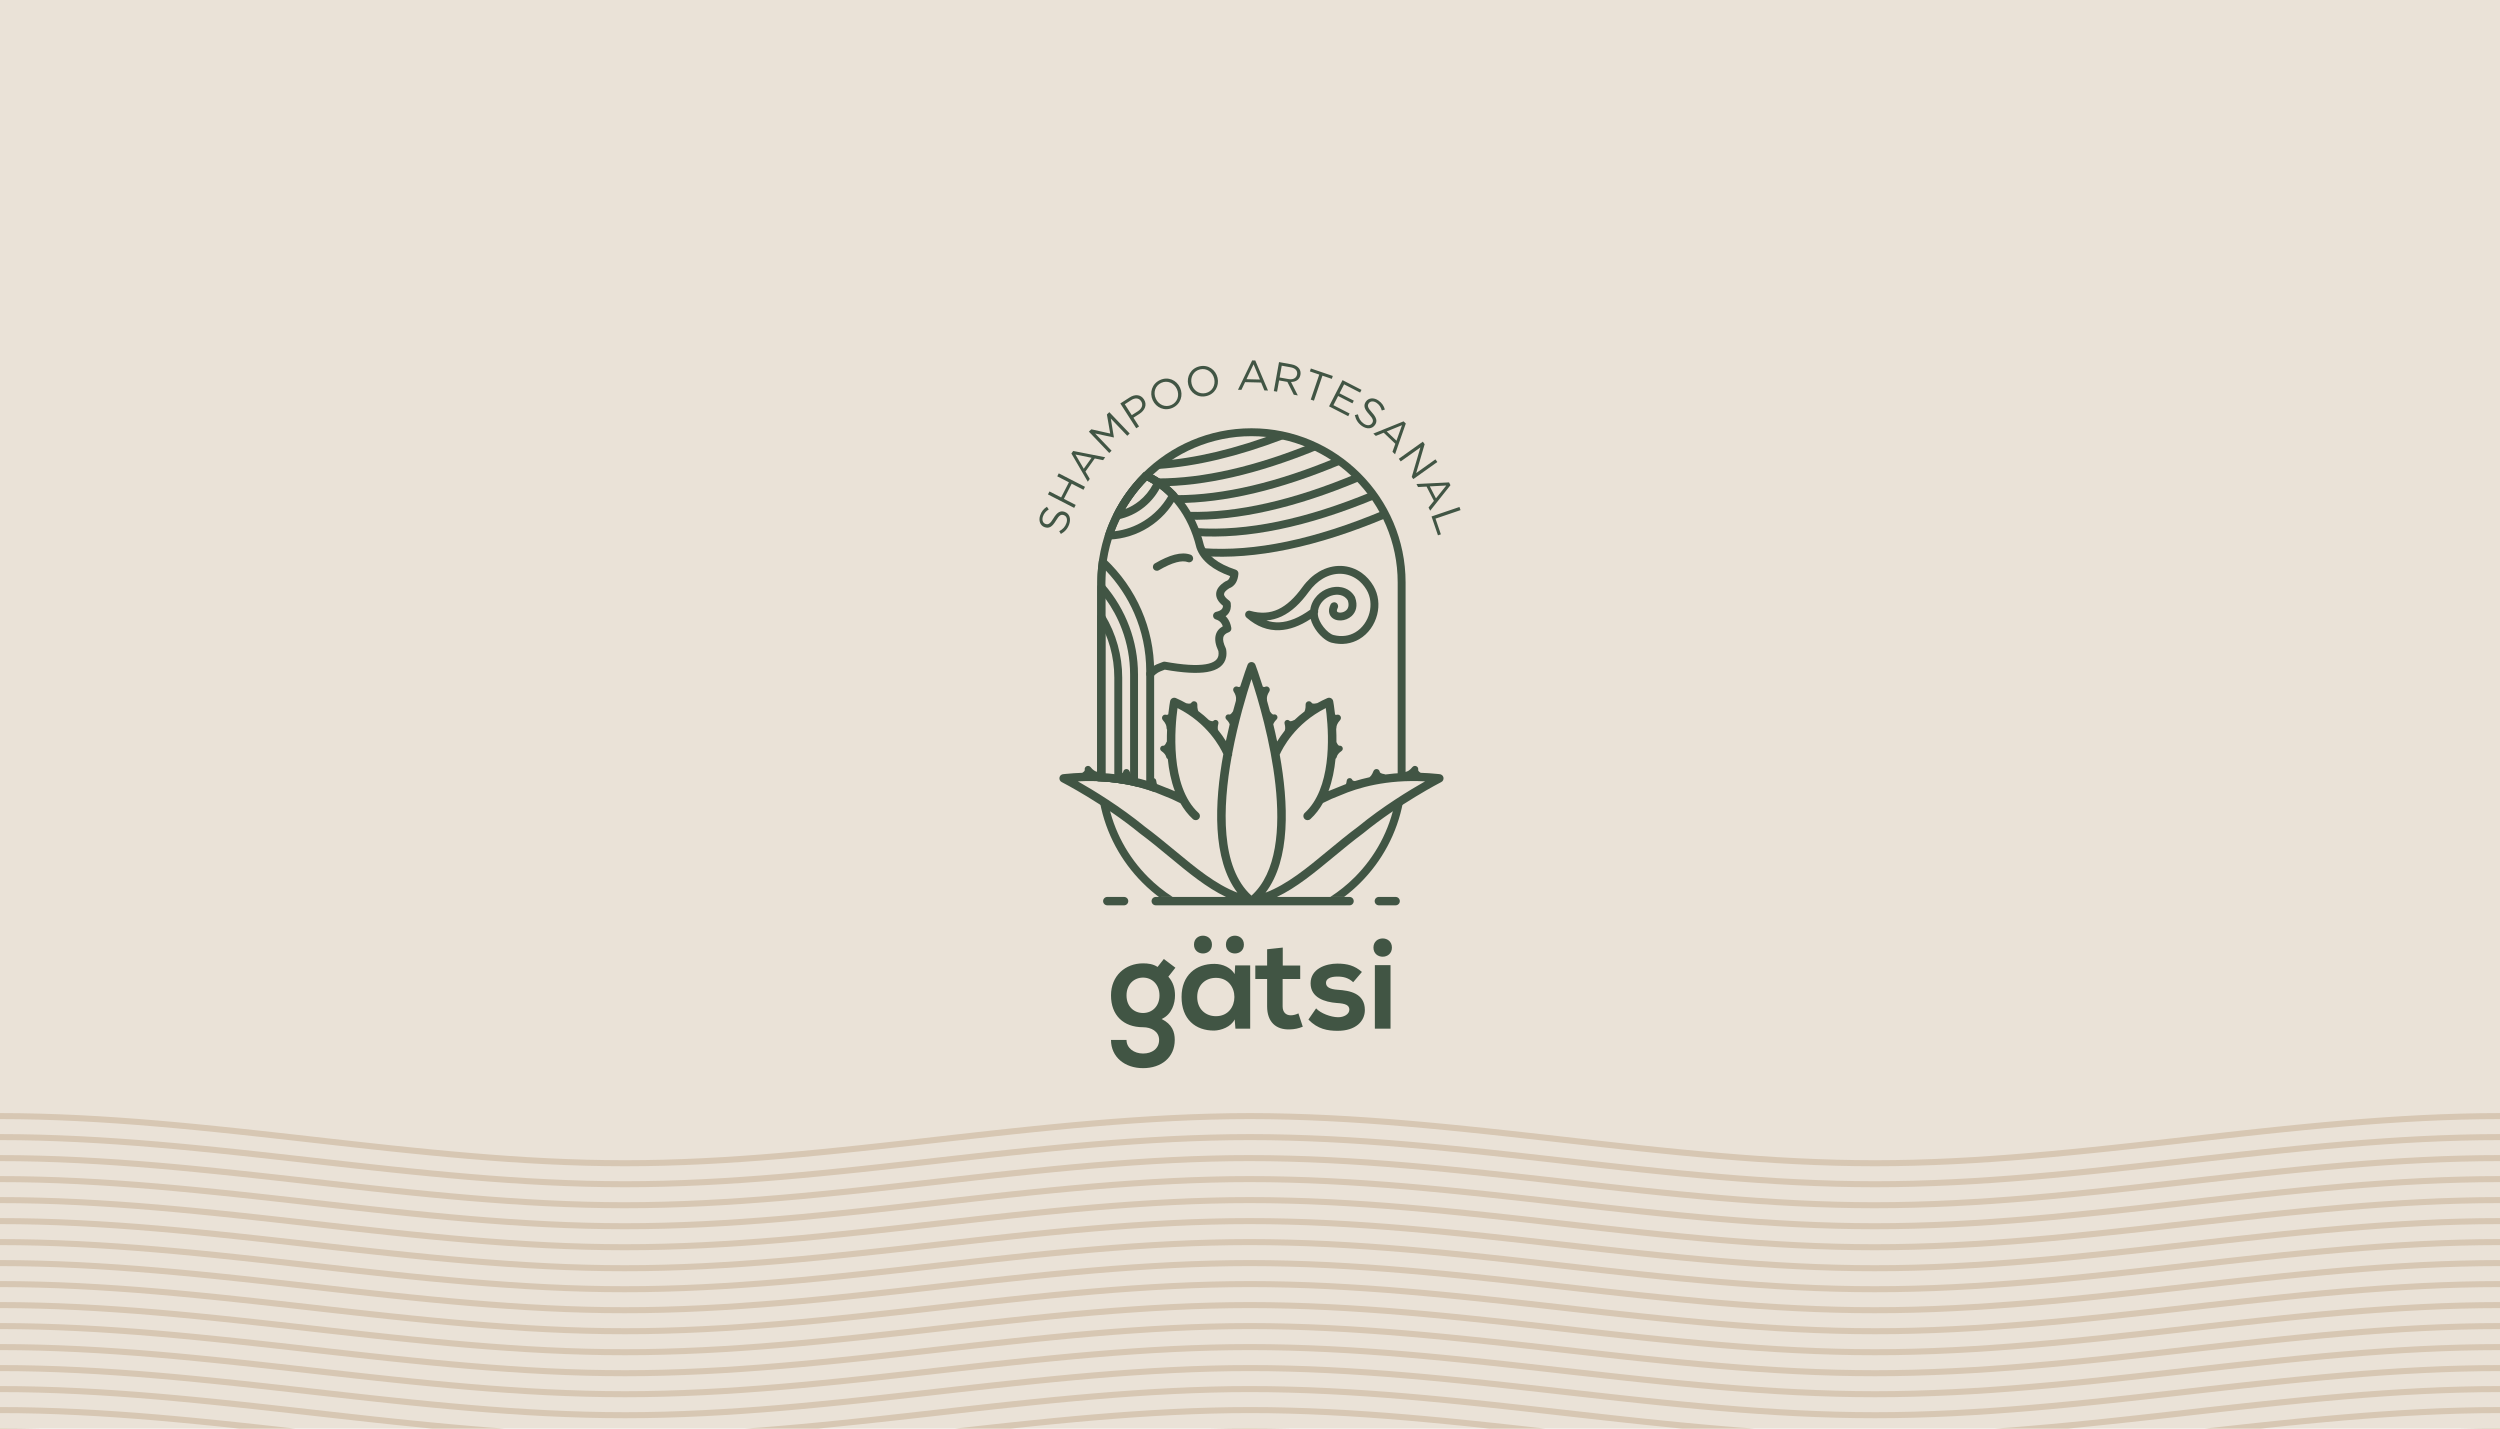 <?xml version="1.0" encoding="UTF-8"?>
<!DOCTYPE svg PUBLIC "-//W3C//DTD SVG 1.1//EN" "http://www.w3.org/Graphics/SVG/1.1/DTD/svg11.dtd">
<!-- Creator: CorelDRAW -->
<svg xmlns="http://www.w3.org/2000/svg" xml:space="preserve" width="1400px" height="800px" version="1.1" style="shape-rendering:geometricPrecision; text-rendering:geometricPrecision; image-rendering:optimizeQuality; fill-rule:evenodd; clip-rule:evenodd"
viewBox="0 0 1400 800"
 xmlns:xlink="http://www.w3.org/1999/xlink"
 xmlns:xodm="http://www.corel.com/coreldraw/odm/2003">
 <defs>
  <style type="text/css">
   <![CDATA[
    .fil2 {fill:none}
    .fil0 {fill:#EAE2D7}
    .fil3 {fill:#415544;fill-rule:nonzero}
    .fil1 {fill:#D7C7B3;fill-rule:nonzero}
   ]]>
  </style>
   <clipPath id="id0">
    <path d="M0 0l1400 0 0 800 -1400 0 0 -800z"/>
   </clipPath>
 </defs>
 <g id="Capa_x0020_1">
  <polygon class="fil0" points="0,0 1400,0 1400,800 0,800 "/>
  <g style="clip-path:url(#id0)">
   <g id="_2167826969376">
    <g>
     <g>
      <path id="_1" class="fil1" d="M350 649.72l0 3.39 0 0 -11.01 -0.08 -11 -0.22 -11 -0.36 -10.99 -0.48 -10.99 -0.6 -10.99 -0.71 -10.98 -0.8 -10.97 -0.89 -10.97 -0.97 -10.97 -1.04 -10.96 -1.09 -10.96 -1.14 -10.95 -1.18 -10.95 -1.21 -10.94 -1.23 -10.94 -1.23 -10.94 -1.24 -10.93 -1.22 -10.93 -1.21 -10.92 -1.18 -10.92 -1.13 -10.91 -1.09 -10.91 -1.03 -10.9 -0.96 -10.9 -0.89 -10.9 -0.8 -10.89 -0.7 -10.88 -0.59 -10.88 -0.48 -10.88 -0.36 -10.87 -0.21 -10.87 -0.08 0 -3.39 11.01 0.08 11 0.22 11 0.36 11 0.48 10.99 0.6 10.98 0.71 10.98 0.8 10.98 0.89 10.97 0.97 10.96 1.04 10.96 1.09 10.96 1.14 10.95 1.18 10.95 1.21 10.95 1.23 10.94 1.23 10.93 1.24 10.93 1.22 10.93 1.21 10.92 1.18 10.92 1.13 10.91 1.09 10.91 1.03 10.91 0.96 10.89 0.89 10.9 0.8 10.89 0.7 10.89 0.59 10.88 0.48 10.87 0.36 10.87 0.21 10.87 0.08 0 0zm350 -26.4l0 3.39 0 0 -10.87 0.08 -10.87 0.21 -10.87 0.36 -10.88 0.48 -10.89 0.59 -10.89 0.7 -10.9 0.8 -10.9 0.89 -10.9 0.96 -10.91 1.03 -10.91 1.09 -10.92 1.13 -10.92 1.18 -10.93 1.21 -10.93 1.22 -10.94 1.24 -10.93 1.23 -10.95 1.23 -10.95 1.21 -10.95 1.18 -10.96 1.14 -10.96 1.09 -10.96 1.04 -10.97 0.97 -10.98 0.89 -10.98 0.8 -10.98 0.71 -10.99 0.6 -11 0.48 -11 0.36 -11 0.22 -11.01 0.08 0 -3.39 10.87 -0.08 10.87 -0.21 10.87 -0.36 10.89 -0.48 10.88 -0.59 10.89 -0.7 10.9 -0.8 10.9 -0.89 10.9 -0.96 10.91 -1.03 10.91 -1.09 10.92 -1.13 10.92 -1.18 10.93 -1.21 10.93 -1.22 10.94 -1.24 10.94 -1.23 10.94 -1.23 10.95 -1.21 10.95 -1.18 10.96 -1.14 10.96 -1.09 10.97 -1.04 10.97 -0.97 10.97 -0.89 10.98 -0.8 10.99 -0.71 10.99 -0.6 10.99 -0.48 11 -0.36 11 -0.22 11.01 -0.08 0 0zm350 26.4l0 3.39 0 0 -11.01 -0.08 -11 -0.22 -11 -0.36 -11 -0.48 -10.99 -0.6 -10.98 -0.71 -10.98 -0.8 -10.98 -0.89 -10.97 -0.97 -10.96 -1.04 -10.96 -1.09 -10.96 -1.14 -10.95 -1.18 -10.95 -1.21 -10.95 -1.23 -10.93 -1.23 -10.94 -1.24 -10.93 -1.22 -10.93 -1.21 -10.92 -1.18 -10.92 -1.13 -10.91 -1.09 -10.91 -1.03 -10.9 -0.96 -10.9 -0.89 -10.9 -0.8 -10.89 -0.7 -10.89 -0.59 -10.88 -0.48 -10.87 -0.36 -10.87 -0.21 -10.87 -0.08 0 -3.39 11.01 0.08 11 0.22 11 0.36 10.99 0.48 10.99 0.6 10.99 0.71 10.98 0.8 10.97 0.89 10.97 0.97 10.97 1.04 10.96 1.09 10.96 1.14 10.95 1.18 10.95 1.21 10.94 1.23 10.94 1.23 10.94 1.24 10.93 1.22 10.93 1.21 10.92 1.18 10.92 1.13 10.91 1.09 10.91 1.03 10.9 0.96 10.9 0.89 10.9 0.8 10.89 0.7 10.88 0.59 10.89 0.48 10.87 0.36 10.87 0.21 10.87 0.08 0 0zm350 -26.4l0 3.39 -10.87 0.08 -10.87 0.21 -10.88 0.36 -10.88 0.48 -10.88 0.59 -10.89 0.7 -10.9 0.8 -10.9 0.89 -10.9 0.96 -10.91 1.03 -10.91 1.09 -10.92 1.13 -10.92 1.18 -10.93 1.21 -10.93 1.22 -10.94 1.24 -10.94 1.23 -10.94 1.23 -10.95 1.21 -10.95 1.18 -10.96 1.14 -10.96 1.09 -10.97 1.04 -10.97 0.97 -10.97 0.89 -10.98 0.8 -10.99 0.71 -10.99 0.6 -10.99 0.48 -11 0.36 -11 0.22 -11.01 0.08 0 -3.39 10.87 -0.08 10.87 -0.21 10.87 -0.36 10.88 -0.48 10.89 -0.59 10.89 -0.7 10.9 -0.8 10.89 -0.89 10.91 -0.96 10.91 -1.03 10.91 -1.09 10.92 -1.13 10.92 -1.18 10.93 -1.21 10.93 -1.22 10.93 -1.24 10.94 -1.23 10.95 -1.23 10.95 -1.21 10.95 -1.18 10.96 -1.14 10.96 -1.09 10.96 -1.04 10.97 -0.97 10.98 -0.89 10.98 -0.8 10.98 -0.71 10.99 -0.6 11 -0.48 11 -0.36 11 -0.22 11.01 -0.08z"/>
     </g>
     <g>
      <path class="fil1" d="M350 661.48l0 3.39 0 0 -11.01 -0.08 -11 -0.22 -11 -0.36 -10.99 -0.48 -10.99 -0.6 -10.99 -0.71 -10.98 -0.8 -10.97 -0.89 -10.97 -0.97 -10.97 -1.04 -10.96 -1.09 -10.96 -1.14 -10.95 -1.18 -10.95 -1.21 -10.94 -1.23 -10.94 -1.23 -10.94 -1.24 -10.93 -1.22 -10.93 -1.21 -10.92 -1.18 -10.92 -1.13 -10.91 -1.09 -10.91 -1.03 -10.9 -0.96 -10.9 -0.89 -10.9 -0.8 -10.89 -0.7 -10.88 -0.59 -10.88 -0.48 -10.88 -0.36 -10.87 -0.22 -10.87 -0.07 0 -3.39 11.01 0.08 11 0.22 11 0.36 11 0.48 10.99 0.6 10.98 0.71 10.98 0.8 10.98 0.89 10.97 0.97 10.96 1.04 10.96 1.09 10.96 1.14 10.95 1.18 10.95 1.21 10.95 1.23 10.94 1.23 10.93 1.24 10.93 1.22 10.93 1.21 10.92 1.18 10.92 1.13 10.91 1.09 10.91 1.03 10.91 0.96 10.89 0.89 10.9 0.79 10.89 0.71 10.89 0.59 10.88 0.48 10.87 0.36 10.87 0.21 10.87 0.08 0 0zm350 -26.4l0 3.39 0 0 -10.87 0.07 -10.87 0.22 -10.87 0.36 -10.88 0.48 -10.89 0.59 -10.89 0.7 -10.9 0.8 -10.9 0.89 -10.9 0.96 -10.91 1.03 -10.91 1.09 -10.92 1.13 -10.92 1.18 -10.93 1.21 -10.93 1.22 -10.94 1.24 -10.93 1.23 -10.95 1.23 -10.95 1.21 -10.95 1.18 -10.96 1.14 -10.96 1.09 -10.96 1.04 -10.97 0.97 -10.98 0.89 -10.98 0.8 -10.98 0.71 -10.99 0.6 -11 0.48 -11 0.36 -11 0.22 -11.01 0.08 0 -3.39 10.87 -0.08 10.87 -0.21 10.87 -0.36 10.89 -0.48 10.88 -0.59 10.89 -0.71 10.9 -0.79 10.9 -0.89 10.9 -0.96 10.91 -1.03 10.91 -1.09 10.92 -1.13 10.92 -1.18 10.93 -1.21 10.93 -1.22 10.94 -1.24 10.94 -1.23 10.94 -1.23 10.95 -1.21 10.95 -1.18 10.96 -1.14 10.96 -1.09 10.97 -1.04 10.97 -0.97 10.97 -0.89 10.98 -0.8 10.99 -0.71 10.99 -0.6 10.99 -0.48 11 -0.36 11 -0.22 11.01 -0.08 0 0zm350 26.4l0 3.39 0 0 -11.01 -0.08 -11 -0.22 -11 -0.36 -11 -0.48 -10.99 -0.6 -10.98 -0.71 -10.98 -0.8 -10.98 -0.89 -10.97 -0.97 -10.96 -1.04 -10.96 -1.09 -10.96 -1.14 -10.95 -1.18 -10.95 -1.21 -10.95 -1.23 -10.93 -1.23 -10.94 -1.24 -10.93 -1.22 -10.93 -1.21 -10.92 -1.18 -10.92 -1.13 -10.91 -1.09 -10.91 -1.03 -10.9 -0.96 -10.9 -0.89 -10.9 -0.8 -10.89 -0.7 -10.89 -0.59 -10.88 -0.48 -10.87 -0.36 -10.87 -0.22 -10.87 -0.07 0 -3.39 11.01 0.08 11 0.22 11 0.36 10.99 0.48 10.99 0.6 10.99 0.71 10.98 0.8 10.97 0.89 10.97 0.97 10.97 1.04 10.96 1.09 10.96 1.14 10.95 1.18 10.95 1.21 10.94 1.23 10.94 1.23 10.94 1.24 10.93 1.22 10.93 1.21 10.92 1.18 10.92 1.13 10.91 1.09 10.91 1.03 10.9 0.96 10.9 0.89 10.9 0.79 10.89 0.71 10.88 0.59 10.89 0.48 10.87 0.36 10.87 0.21 10.87 0.08 0 0zm350 -26.4l0 3.39 -10.87 0.07 -10.87 0.22 -10.88 0.36 -10.88 0.48 -10.88 0.59 -10.89 0.7 -10.9 0.8 -10.9 0.89 -10.9 0.96 -10.91 1.03 -10.91 1.09 -10.92 1.13 -10.92 1.18 -10.93 1.21 -10.93 1.22 -10.94 1.24 -10.94 1.23 -10.94 1.23 -10.95 1.21 -10.95 1.18 -10.96 1.14 -10.96 1.09 -10.97 1.04 -10.97 0.97 -10.97 0.89 -10.98 0.8 -10.99 0.71 -10.99 0.6 -10.99 0.48 -11 0.36 -11 0.22 -11.01 0.08 0 -3.39 10.87 -0.08 10.87 -0.21 10.87 -0.36 10.88 -0.48 10.89 -0.59 10.89 -0.71 10.9 -0.79 10.89 -0.89 10.91 -0.96 10.91 -1.03 10.91 -1.09 10.92 -1.13 10.92 -1.18 10.93 -1.21 10.93 -1.22 10.93 -1.24 10.94 -1.23 10.95 -1.23 10.95 -1.21 10.95 -1.18 10.96 -1.14 10.96 -1.09 10.96 -1.04 10.97 -0.97 10.98 -0.89 10.98 -0.8 10.98 -0.71 10.99 -0.6 11 -0.48 11 -0.36 11 -0.22 11.01 -0.08z"/>
     </g>
     <g>
      <path class="fil1" d="M350 673.24l0 3.39 0 0 -11.01 -0.08 -11 -0.22 -11 -0.36 -10.99 -0.48 -10.99 -0.6 -10.99 -0.71 -10.98 -0.81 -10.97 -0.88 -10.97 -0.97 -10.97 -1.04 -10.96 -1.09 -10.96 -1.14 -10.95 -1.18 -10.95 -1.21 -10.94 -1.23 -10.94 -1.23 -10.94 -1.24 -10.93 -1.23 -10.93 -1.2 -10.92 -1.18 -10.92 -1.13 -10.91 -1.09 -10.91 -1.03 -10.9 -0.97 -10.9 -0.88 -10.9 -0.8 -10.89 -0.7 -10.88 -0.59 -10.88 -0.48 -10.88 -0.36 -10.87 -0.22 -10.87 -0.07 0 -3.39 11.01 0.07 11 0.23 11 0.35 11 0.49 10.99 0.6 10.98 0.71 10.98 0.8 10.98 0.89 10.97 0.97 10.96 1.03 10.96 1.1 10.96 1.14 10.95 1.18 10.95 1.21 10.95 1.22 10.94 1.24 10.93 1.24 10.93 1.22 10.93 1.21 10.92 1.17 10.92 1.14 10.91 1.09 10.91 1.03 10.9 0.96 10.9 0.89 10.9 0.79 10.89 0.7 10.89 0.6 10.88 0.48 10.87 0.35 10.87 0.22 10.87 0.08 0 0zm350 -26.4l0 3.39 0 0 -10.87 0.07 -10.87 0.22 -10.87 0.36 -10.88 0.48 -10.89 0.59 -10.89 0.7 -10.9 0.8 -10.9 0.88 -10.9 0.97 -10.91 1.03 -10.91 1.09 -10.92 1.13 -10.92 1.18 -10.93 1.2 -10.93 1.23 -10.94 1.24 -10.93 1.23 -10.95 1.23 -10.95 1.21 -10.95 1.18 -10.96 1.14 -10.96 1.09 -10.96 1.04 -10.98 0.97 -10.97 0.88 -10.98 0.81 -10.98 0.71 -10.99 0.6 -11 0.48 -11 0.36 -11 0.22 -11.01 0.08 0 -3.39 10.87 -0.08 10.87 -0.22 10.87 -0.35 10.89 -0.48 10.88 -0.6 10.89 -0.7 10.9 -0.79 10.9 -0.89 10.9 -0.96 10.91 -1.03 10.91 -1.09 10.92 -1.14 10.92 -1.17 10.93 -1.21 10.93 -1.22 10.94 -1.24 10.94 -1.24 10.94 -1.22 10.95 -1.21 10.95 -1.18 10.96 -1.14 10.96 -1.1 10.97 -1.03 10.97 -0.97 10.97 -0.89 10.98 -0.8 10.99 -0.71 10.99 -0.6 10.99 -0.49 11 -0.35 11 -0.23 11.01 -0.07 0 0zm350 26.4l0 3.39 0 0 -11.01 -0.08 -11 -0.22 -11 -0.36 -11 -0.48 -10.99 -0.6 -10.98 -0.71 -10.98 -0.81 -10.97 -0.88 -10.98 -0.97 -10.96 -1.04 -10.96 -1.09 -10.96 -1.14 -10.95 -1.18 -10.95 -1.21 -10.95 -1.23 -10.93 -1.23 -10.94 -1.24 -10.93 -1.23 -10.93 -1.2 -10.92 -1.18 -10.92 -1.13 -10.91 -1.09 -10.91 -1.03 -10.9 -0.97 -10.9 -0.88 -10.9 -0.8 -10.89 -0.7 -10.89 -0.59 -10.88 -0.48 -10.87 -0.36 -10.87 -0.22 -10.87 -0.07 0 -3.39 11.01 0.07 11 0.23 11 0.35 10.99 0.49 10.99 0.6 10.99 0.71 10.98 0.8 10.97 0.89 10.97 0.97 10.97 1.03 10.96 1.1 10.96 1.14 10.95 1.18 10.95 1.21 10.94 1.22 10.94 1.24 10.94 1.24 10.93 1.22 10.93 1.21 10.92 1.17 10.92 1.14 10.91 1.09 10.91 1.03 10.9 0.96 10.9 0.89 10.9 0.79 10.89 0.7 10.88 0.6 10.89 0.48 10.87 0.35 10.87 0.22 10.87 0.08 0 0zm350 -26.4l0 3.39 -10.87 0.07 -10.87 0.22 -10.88 0.36 -10.88 0.48 -10.88 0.59 -10.89 0.7 -10.9 0.8 -10.9 0.88 -10.9 0.97 -10.91 1.03 -10.91 1.09 -10.92 1.13 -10.92 1.18 -10.93 1.2 -10.93 1.23 -10.94 1.24 -10.94 1.23 -10.94 1.23 -10.95 1.21 -10.95 1.18 -10.96 1.14 -10.96 1.09 -10.97 1.04 -10.97 0.97 -10.97 0.88 -10.98 0.81 -10.99 0.71 -10.99 0.6 -10.99 0.48 -11 0.36 -11 0.22 -11.01 0.08 0 -3.39 10.87 -0.08 10.87 -0.22 10.87 -0.35 10.88 -0.48 10.89 -0.6 10.89 -0.7 10.9 -0.79 10.9 -0.89 10.9 -0.96 10.91 -1.03 10.91 -1.09 10.92 -1.14 10.92 -1.17 10.93 -1.21 10.93 -1.22 10.93 -1.24 10.94 -1.24 10.95 -1.22 10.95 -1.21 10.95 -1.18 10.96 -1.14 10.96 -1.1 10.96 -1.03 10.97 -0.97 10.98 -0.89 10.98 -0.8 10.98 -0.71 10.99 -0.6 11 -0.49 11 -0.35 11 -0.23 11.01 -0.07z"/>
     </g>
     <g>
      <path class="fil1" d="M350 685l0 3.39 0 0 -11.01 -0.08 -11 -0.22 -11 -0.36 -10.99 -0.48 -10.99 -0.61 -10.99 -0.7 -10.98 -0.81 -10.97 -0.89 -10.97 -0.96 -10.97 -1.04 -10.96 -1.09 -10.96 -1.14 -10.95 -1.18 -10.95 -1.21 -10.94 -1.23 -10.94 -1.23 -10.94 -1.24 -10.93 -1.23 -10.93 -1.2 -10.92 -1.18 -10.92 -1.13 -10.91 -1.09 -10.91 -1.03 -10.9 -0.97 -10.9 -0.88 -10.9 -0.8 -10.89 -0.7 -10.88 -0.59 -10.88 -0.48 -10.88 -0.36 -10.87 -0.22 -10.87 -0.07 0 -3.39 11.01 0.07 11 0.23 11 0.35 11 0.49 10.99 0.6 10.98 0.71 10.98 0.8 10.98 0.89 10.97 0.97 10.96 1.03 10.96 1.1 10.96 1.14 10.95 1.18 10.95 1.21 10.95 1.22 10.94 1.24 10.93 1.23 10.93 1.23 10.93 1.21 10.92 1.17 10.92 1.14 10.91 1.09 10.91 1.03 10.9 0.96 10.9 0.88 10.9 0.8 10.89 0.7 10.89 0.6 10.88 0.48 10.87 0.35 10.87 0.22 10.87 0.08 0 0zm350 -26.4l0 3.39 0 0 -10.87 0.07 -10.87 0.22 -10.87 0.36 -10.88 0.48 -10.89 0.59 -10.89 0.7 -10.9 0.8 -10.9 0.88 -10.9 0.97 -10.91 1.03 -10.91 1.09 -10.92 1.13 -10.92 1.18 -10.93 1.2 -10.93 1.23 -10.94 1.24 -10.93 1.23 -10.95 1.23 -10.95 1.21 -10.95 1.18 -10.96 1.14 -10.96 1.09 -10.96 1.04 -10.98 0.96 -10.97 0.89 -10.98 0.81 -10.98 0.7 -10.99 0.61 -11 0.48 -11 0.36 -11 0.22 -11.01 0.08 0 -3.39 10.87 -0.08 10.87 -0.22 10.87 -0.35 10.89 -0.48 10.88 -0.6 10.89 -0.7 10.9 -0.8 10.9 -0.88 10.9 -0.96 10.91 -1.03 10.91 -1.09 10.92 -1.14 10.92 -1.17 10.93 -1.21 10.93 -1.23 10.94 -1.23 10.94 -1.24 10.94 -1.22 10.95 -1.21 10.95 -1.18 10.96 -1.14 10.96 -1.1 10.97 -1.03 10.97 -0.97 10.97 -0.89 10.98 -0.8 10.99 -0.71 10.99 -0.6 10.99 -0.49 11 -0.35 11 -0.23 11.01 -0.07 0 0zm350 26.4l0 3.39 0 0 -11.01 -0.08 -11 -0.22 -11 -0.36 -11 -0.48 -10.99 -0.61 -10.98 -0.7 -10.98 -0.81 -10.97 -0.89 -10.98 -0.96 -10.96 -1.04 -10.96 -1.09 -10.96 -1.14 -10.95 -1.18 -10.95 -1.21 -10.95 -1.23 -10.93 -1.23 -10.94 -1.24 -10.93 -1.23 -10.93 -1.2 -10.92 -1.18 -10.92 -1.13 -10.91 -1.09 -10.91 -1.03 -10.9 -0.97 -10.9 -0.88 -10.9 -0.8 -10.89 -0.7 -10.89 -0.59 -10.88 -0.48 -10.87 -0.36 -10.87 -0.22 -10.87 -0.07 0 -3.39 11.01 0.07 11 0.23 11 0.35 10.99 0.49 10.99 0.6 10.99 0.71 10.98 0.8 10.97 0.89 10.97 0.97 10.97 1.03 10.96 1.1 10.96 1.14 10.95 1.18 10.95 1.21 10.94 1.22 10.94 1.24 10.94 1.23 10.93 1.23 10.93 1.21 10.92 1.17 10.92 1.14 10.91 1.09 10.91 1.03 10.9 0.96 10.9 0.88 10.9 0.8 10.89 0.7 10.88 0.6 10.89 0.48 10.87 0.35 10.87 0.22 10.87 0.08 0 0zm350 -26.4l0 3.39 -10.87 0.07 -10.87 0.22 -10.88 0.36 -10.88 0.48 -10.88 0.59 -10.89 0.7 -10.9 0.8 -10.9 0.88 -10.9 0.97 -10.91 1.03 -10.91 1.09 -10.92 1.13 -10.92 1.18 -10.93 1.2 -10.93 1.23 -10.94 1.24 -10.94 1.23 -10.94 1.23 -10.95 1.21 -10.95 1.18 -10.96 1.14 -10.96 1.09 -10.97 1.04 -10.97 0.96 -10.97 0.89 -10.98 0.81 -10.99 0.7 -10.99 0.61 -10.99 0.48 -11 0.36 -11 0.22 -11.01 0.08 0 -3.39 10.87 -0.08 10.87 -0.22 10.87 -0.35 10.88 -0.48 10.89 -0.6 10.89 -0.7 10.9 -0.8 10.9 -0.88 10.9 -0.96 10.91 -1.03 10.91 -1.09 10.92 -1.14 10.92 -1.17 10.93 -1.21 10.93 -1.23 10.93 -1.23 10.94 -1.24 10.95 -1.22 10.95 -1.21 10.95 -1.18 10.96 -1.14 10.96 -1.1 10.96 -1.03 10.97 -0.97 10.98 -0.89 10.98 -0.8 10.98 -0.71 10.99 -0.6 11 -0.49 11 -0.35 11 -0.23 11.01 -0.07z"/>
     </g>
     <g>
      <path class="fil1" d="M350 696.76l0 3.39 0 0 -11.01 -0.08 -11 -0.22 -11 -0.36 -10.99 -0.48 -10.99 -0.61 -10.99 -0.7 -10.98 -0.81 -10.97 -0.89 -10.97 -0.97 -10.97 -1.03 -10.96 -1.09 -10.96 -1.15 -10.95 -1.17 -10.95 -1.21 -10.94 -1.23 -10.94 -1.24 -10.94 -1.23 -10.93 -1.23 -10.93 -1.2 -10.92 -1.18 -10.92 -1.14 -10.91 -1.08 -10.91 -1.04 -10.9 -0.96 -10.9 -0.88 -10.9 -0.8 -10.89 -0.7 -10.88 -0.6 -10.88 -0.48 -10.88 -0.35 -10.87 -0.22 -10.87 -0.07 0 -3.39 11.01 0.07 11 0.23 11 0.35 11 0.49 10.99 0.6 10.98 0.71 10.98 0.8 10.98 0.89 10.97 0.97 10.96 1.03 10.96 1.1 10.96 1.14 10.95 1.18 10.95 1.2 10.95 1.23 10.94 1.24 10.93 1.23 10.93 1.23 10.93 1.2 10.92 1.18 10.92 1.14 10.91 1.09 10.91 1.03 10.9 0.96 10.9 0.88 10.9 0.8 10.89 0.7 10.89 0.6 10.88 0.48 10.87 0.35 10.87 0.22 10.87 0.08 0 0zm350 -26.4l0 3.39 0 0 -10.87 0.07 -10.87 0.22 -10.87 0.35 -10.88 0.48 -10.89 0.6 -10.89 0.7 -10.9 0.8 -10.9 0.88 -10.9 0.96 -10.91 1.04 -10.91 1.08 -10.92 1.14 -10.92 1.18 -10.93 1.2 -10.93 1.23 -10.94 1.23 -10.93 1.24 -10.95 1.23 -10.95 1.21 -10.95 1.17 -10.96 1.15 -10.96 1.09 -10.96 1.03 -10.98 0.97 -10.97 0.89 -10.98 0.81 -10.98 0.7 -10.99 0.61 -11 0.48 -11 0.36 -11 0.22 -11.01 0.08 0 -3.39 10.87 -0.08 10.87 -0.22 10.87 -0.35 10.89 -0.48 10.88 -0.6 10.89 -0.7 10.9 -0.8 10.9 -0.88 10.9 -0.96 10.91 -1.03 10.91 -1.09 10.92 -1.14 10.92 -1.18 10.93 -1.2 10.93 -1.23 10.94 -1.23 10.94 -1.24 10.94 -1.23 10.95 -1.2 10.95 -1.18 10.96 -1.14 10.96 -1.1 10.97 -1.03 10.97 -0.97 10.97 -0.89 10.98 -0.8 10.99 -0.71 10.99 -0.6 10.99 -0.49 11 -0.35 11 -0.23 11.01 -0.07 0 0zm350 26.4l0 3.39 0 0 -11.01 -0.08 -11 -0.22 -11 -0.36 -11 -0.48 -10.99 -0.61 -10.98 -0.7 -10.98 -0.81 -10.97 -0.89 -10.98 -0.97 -10.96 -1.03 -10.96 -1.09 -10.96 -1.15 -10.95 -1.17 -10.95 -1.21 -10.95 -1.23 -10.93 -1.24 -10.94 -1.23 -10.93 -1.23 -10.93 -1.2 -10.92 -1.18 -10.92 -1.14 -10.91 -1.08 -10.91 -1.04 -10.9 -0.96 -10.9 -0.88 -10.9 -0.8 -10.89 -0.7 -10.89 -0.6 -10.88 -0.48 -10.87 -0.35 -10.87 -0.22 -10.87 -0.07 0 -3.39 11.01 0.07 11 0.23 11 0.35 10.99 0.49 10.99 0.6 10.99 0.71 10.98 0.8 10.97 0.89 10.97 0.97 10.97 1.03 10.96 1.1 10.96 1.14 10.95 1.18 10.95 1.2 10.94 1.23 10.94 1.24 10.94 1.23 10.93 1.23 10.93 1.2 10.92 1.18 10.92 1.14 10.91 1.09 10.91 1.03 10.9 0.96 10.9 0.88 10.9 0.8 10.89 0.7 10.88 0.6 10.89 0.48 10.87 0.35 10.87 0.22 10.87 0.08 0 0zm350 -26.4l0 3.39 -10.87 0.07 -10.87 0.22 -10.88 0.35 -10.88 0.48 -10.88 0.6 -10.89 0.7 -10.9 0.8 -10.9 0.88 -10.9 0.96 -10.91 1.04 -10.91 1.08 -10.92 1.14 -10.92 1.18 -10.93 1.2 -10.93 1.23 -10.94 1.23 -10.94 1.24 -10.94 1.23 -10.95 1.21 -10.95 1.17 -10.96 1.15 -10.96 1.09 -10.97 1.03 -10.97 0.97 -10.97 0.89 -10.98 0.81 -10.99 0.7 -10.99 0.61 -10.99 0.48 -11 0.36 -11 0.22 -11.01 0.08 0 -3.39 10.87 -0.08 10.87 -0.22 10.87 -0.35 10.88 -0.48 10.89 -0.6 10.89 -0.7 10.9 -0.8 10.9 -0.88 10.9 -0.96 10.91 -1.03 10.91 -1.09 10.92 -1.14 10.92 -1.18 10.93 -1.2 10.93 -1.23 10.93 -1.23 10.94 -1.24 10.95 -1.23 10.95 -1.2 10.95 -1.18 10.96 -1.14 10.96 -1.1 10.96 -1.03 10.97 -0.97 10.98 -0.89 10.98 -0.8 10.98 -0.71 10.99 -0.6 11 -0.49 11 -0.35 11 -0.23 11.01 -0.07z"/>
     </g>
     <g>
      <path class="fil1" d="M350 708.51l0 3.39 0 0 -11.01 -0.07 -11 -0.22 -11 -0.36 -10.99 -0.49 -10.99 -0.6 -10.99 -0.7 -10.98 -0.81 -10.97 -0.89 -10.97 -0.97 -10.97 -1.03 -10.96 -1.1 -10.96 -1.14 -10.95 -1.18 -10.95 -1.2 -10.94 -1.23 -10.94 -1.24 -10.94 -1.23 -10.93 -1.23 -10.93 -1.2 -10.92 -1.18 -10.92 -1.14 -10.91 -1.09 -10.91 -1.03 -10.9 -0.96 -10.9 -0.88 -10.9 -0.8 -10.89 -0.7 -10.88 -0.6 -10.88 -0.48 -10.88 -0.35 -10.87 -0.22 -10.87 -0.07 0 -3.39 11.01 0.07 11 0.22 11 0.36 11 0.49 10.99 0.6 10.98 0.7 10.98 0.81 10.98 0.89 10.97 0.97 10.96 1.03 10.96 1.1 10.96 1.14 10.95 1.18 10.95 1.2 10.95 1.23 10.94 1.24 10.93 1.23 10.93 1.23 10.93 1.2 10.92 1.18 10.92 1.14 10.91 1.09 10.91 1.03 10.9 0.96 10.9 0.88 10.9 0.8 10.89 0.7 10.89 0.6 10.88 0.48 10.87 0.35 10.87 0.22 10.87 0.07 0 0zm350 -26.39l0 3.39 0 0 -10.87 0.07 -10.87 0.22 -10.87 0.35 -10.88 0.48 -10.89 0.6 -10.89 0.7 -10.9 0.8 -10.9 0.88 -10.9 0.96 -10.91 1.03 -10.91 1.09 -10.92 1.14 -10.92 1.18 -10.93 1.2 -10.93 1.23 -10.94 1.23 -10.93 1.24 -10.95 1.23 -10.95 1.2 -10.95 1.18 -10.96 1.14 -10.96 1.1 -10.96 1.03 -10.98 0.97 -10.97 0.89 -10.98 0.81 -10.98 0.7 -10.99 0.6 -11 0.49 -11 0.36 -11 0.22 -11.01 0.07 0 -3.39 10.87 -0.07 10.87 -0.22 10.87 -0.35 10.89 -0.48 10.88 -0.6 10.89 -0.7 10.9 -0.8 10.9 -0.88 10.9 -0.96 10.91 -1.03 10.91 -1.09 10.92 -1.14 10.92 -1.18 10.93 -1.2 10.93 -1.23 10.94 -1.23 10.94 -1.24 10.94 -1.23 10.95 -1.2 10.95 -1.18 10.96 -1.14 10.96 -1.1 10.97 -1.03 10.97 -0.97 10.97 -0.89 10.98 -0.81 10.99 -0.7 10.99 -0.6 10.99 -0.49 11 -0.36 11 -0.22 11.01 -0.07 0 0zm350 26.39l0 3.39 0 0 -11.01 -0.07 -11 -0.22 -11 -0.36 -11 -0.49 -10.99 -0.6 -10.98 -0.7 -10.98 -0.81 -10.97 -0.89 -10.98 -0.97 -10.96 -1.03 -10.96 -1.1 -10.96 -1.14 -10.95 -1.18 -10.95 -1.2 -10.95 -1.23 -10.93 -1.24 -10.94 -1.23 -10.93 -1.23 -10.93 -1.2 -10.92 -1.18 -10.92 -1.14 -10.91 -1.09 -10.91 -1.03 -10.9 -0.96 -10.9 -0.88 -10.9 -0.8 -10.89 -0.7 -10.89 -0.6 -10.88 -0.48 -10.87 -0.35 -10.87 -0.22 -10.87 -0.07 0 -3.39 11.01 0.07 11 0.22 11 0.36 10.99 0.49 10.99 0.6 10.99 0.7 10.98 0.81 10.97 0.89 10.97 0.97 10.97 1.03 10.96 1.1 10.96 1.14 10.95 1.18 10.95 1.2 10.94 1.23 10.94 1.24 10.94 1.23 10.93 1.23 10.93 1.2 10.92 1.18 10.92 1.14 10.91 1.09 10.91 1.03 10.9 0.96 10.9 0.88 10.9 0.8 10.89 0.7 10.88 0.6 10.89 0.48 10.87 0.35 10.87 0.22 10.87 0.07 0 0zm350 -26.39l0 3.39 -10.87 0.07 -10.87 0.22 -10.88 0.35 -10.88 0.48 -10.88 0.6 -10.89 0.7 -10.9 0.8 -10.9 0.88 -10.9 0.96 -10.91 1.03 -10.91 1.09 -10.92 1.14 -10.92 1.18 -10.93 1.2 -10.93 1.23 -10.94 1.23 -10.94 1.24 -10.94 1.23 -10.95 1.2 -10.95 1.18 -10.96 1.14 -10.96 1.1 -10.97 1.03 -10.97 0.97 -10.97 0.89 -10.98 0.81 -10.99 0.7 -10.99 0.6 -10.99 0.49 -11 0.36 -11 0.22 -11.01 0.07 0 -3.39 10.87 -0.07 10.87 -0.22 10.87 -0.35 10.88 -0.48 10.89 -0.6 10.89 -0.7 10.9 -0.8 10.9 -0.88 10.9 -0.96 10.91 -1.03 10.91 -1.09 10.92 -1.14 10.92 -1.18 10.93 -1.2 10.93 -1.23 10.93 -1.23 10.94 -1.24 10.95 -1.23 10.95 -1.2 10.95 -1.18 10.96 -1.14 10.96 -1.1 10.96 -1.03 10.97 -0.97 10.98 -0.89 10.98 -0.81 10.98 -0.7 10.99 -0.6 11 -0.49 11 -0.36 11 -0.22 11.01 -0.07z"/>
     </g>
     <g>
      <path class="fil1" d="M350 720.27l0 3.39 0 0 -11.01 -0.07 -11 -0.23 -11 -0.35 -10.99 -0.49 -10.99 -0.6 -10.99 -0.71 -10.98 -0.8 -10.97 -0.89 -10.97 -0.97 -10.97 -1.03 -10.96 -1.1 -10.96 -1.14 -10.95 -1.18 -10.95 -1.2 -10.94 -1.23 -10.94 -1.24 -10.94 -1.23 -10.93 -1.23 -10.93 -1.2 -10.92 -1.18 -10.92 -1.14 -10.91 -1.09 -10.91 -1.03 -10.9 -0.96 -10.9 -0.88 -10.9 -0.8 -10.89 -0.7 -10.88 -0.6 -10.88 -0.48 -10.88 -0.35 -10.87 -0.22 -10.87 -0.08 0 -3.39 11.01 0.08 11 0.22 11 0.36 11 0.48 10.99 0.61 10.98 0.7 10.98 0.81 10.98 0.89 10.97 0.97 10.96 1.03 10.96 1.09 10.96 1.15 10.95 1.17 10.95 1.21 10.95 1.23 10.94 1.24 10.93 1.23 10.93 1.23 10.93 1.2 10.92 1.18 10.92 1.14 10.91 1.08 10.91 1.04 10.9 0.96 10.9 0.88 10.9 0.8 10.89 0.7 10.89 0.6 10.88 0.48 10.87 0.35 10.87 0.22 10.87 0.07 0 0zm350 -26.4l0 3.39 0 0 -10.87 0.08 -10.87 0.22 -10.87 0.35 -10.88 0.48 -10.89 0.6 -10.89 0.7 -10.9 0.8 -10.9 0.88 -10.9 0.96 -10.91 1.03 -10.91 1.09 -10.92 1.14 -10.92 1.18 -10.93 1.2 -10.93 1.23 -10.94 1.23 -10.93 1.24 -10.95 1.23 -10.95 1.2 -10.95 1.18 -10.96 1.14 -10.96 1.1 -10.96 1.03 -10.98 0.97 -10.97 0.89 -10.98 0.8 -10.98 0.71 -10.99 0.6 -11 0.49 -11 0.35 -11 0.23 -11.01 0.07 0 -3.39 10.87 -0.07 10.87 -0.22 10.87 -0.35 10.89 -0.48 10.88 -0.6 10.89 -0.7 10.9 -0.8 10.9 -0.88 10.9 -0.96 10.91 -1.04 10.91 -1.08 10.92 -1.14 10.92 -1.18 10.93 -1.2 10.93 -1.23 10.94 -1.23 10.94 -1.24 10.94 -1.23 10.95 -1.21 10.95 -1.17 10.96 -1.15 10.96 -1.09 10.97 -1.03 10.97 -0.97 10.97 -0.89 10.98 -0.81 10.99 -0.7 10.99 -0.61 10.99 -0.48 11 -0.36 11 -0.22 11.01 -0.08 0 0zm350 26.4l0 3.39 0 0 -11.01 -0.07 -11 -0.23 -11 -0.35 -11 -0.49 -10.99 -0.6 -10.98 -0.71 -10.98 -0.8 -10.97 -0.89 -10.98 -0.97 -10.96 -1.03 -10.96 -1.1 -10.96 -1.14 -10.95 -1.18 -10.95 -1.2 -10.95 -1.23 -10.93 -1.24 -10.94 -1.23 -10.93 -1.23 -10.93 -1.2 -10.92 -1.18 -10.92 -1.14 -10.91 -1.09 -10.91 -1.03 -10.9 -0.96 -10.9 -0.88 -10.9 -0.8 -10.89 -0.7 -10.89 -0.6 -10.88 -0.48 -10.87 -0.35 -10.87 -0.22 -10.87 -0.08 0 -3.39 11.01 0.08 11 0.22 11 0.36 10.99 0.48 10.99 0.61 10.99 0.7 10.98 0.81 10.97 0.89 10.97 0.97 10.97 1.03 10.96 1.09 10.96 1.15 10.95 1.17 10.95 1.21 10.94 1.23 10.94 1.24 10.94 1.23 10.93 1.23 10.93 1.2 10.92 1.18 10.92 1.14 10.91 1.08 10.91 1.04 10.9 0.96 10.9 0.88 10.9 0.8 10.89 0.7 10.88 0.6 10.89 0.48 10.87 0.35 10.87 0.22 10.87 0.07 0 0zm350 -26.4l0 3.39 -10.87 0.08 -10.87 0.22 -10.88 0.35 -10.88 0.48 -10.88 0.6 -10.89 0.7 -10.9 0.8 -10.9 0.88 -10.9 0.96 -10.91 1.03 -10.91 1.09 -10.92 1.14 -10.92 1.18 -10.93 1.2 -10.93 1.23 -10.94 1.23 -10.94 1.24 -10.94 1.23 -10.95 1.2 -10.95 1.18 -10.96 1.14 -10.96 1.1 -10.97 1.03 -10.97 0.97 -10.97 0.89 -10.98 0.8 -10.99 0.71 -10.99 0.6 -10.99 0.49 -11 0.35 -11 0.23 -11.01 0.07 0 -3.39 10.87 -0.07 10.87 -0.22 10.87 -0.35 10.88 -0.48 10.89 -0.6 10.89 -0.7 10.9 -0.8 10.9 -0.88 10.9 -0.96 10.91 -1.04 10.91 -1.08 10.92 -1.14 10.92 -1.18 10.93 -1.2 10.93 -1.23 10.93 -1.23 10.94 -1.24 10.95 -1.23 10.95 -1.21 10.95 -1.17 10.96 -1.15 10.96 -1.09 10.96 -1.03 10.97 -0.97 10.98 -0.89 10.98 -0.81 10.98 -0.7 10.99 -0.61 11 -0.48 11 -0.36 11 -0.22 11.01 -0.08z"/>
     </g>
     <g>
      <path class="fil1" d="M350 732.03l0 3.39 0 0 -11.01 -0.07 -11 -0.23 -11 -0.35 -10.99 -0.49 -10.99 -0.6 -10.99 -0.71 -10.98 -0.8 -10.97 -0.89 -10.97 -0.97 -10.97 -1.03 -10.96 -1.1 -10.96 -1.14 -10.95 -1.18 -10.95 -1.21 -10.94 -1.22 -10.94 -1.24 -10.94 -1.23 -10.93 -1.23 -10.93 -1.21 -10.92 -1.17 -10.92 -1.14 -10.91 -1.09 -10.91 -1.03 -10.9 -0.96 -10.9 -0.88 -10.9 -0.8 -10.89 -0.7 -10.88 -0.6 -10.88 -0.48 -10.88 -0.35 -10.87 -0.22 -10.87 -0.08 0 -3.39 11.01 0.08 11 0.22 11 0.36 11 0.48 10.99 0.61 10.98 0.7 10.98 0.81 10.98 0.89 10.97 0.96 10.96 1.04 10.96 1.09 10.96 1.14 10.95 1.18 10.95 1.21 10.95 1.23 10.94 1.24 10.93 1.23 10.93 1.23 10.93 1.2 10.92 1.18 10.92 1.13 10.91 1.09 10.91 1.03 10.9 0.97 10.9 0.88 10.9 0.8 10.89 0.7 10.89 0.59 10.88 0.48 10.87 0.36 10.87 0.22 10.87 0.07 0 0zm350 -26.4l0 3.39 0 0 -10.87 0.08 -10.87 0.22 -10.87 0.35 -10.88 0.48 -10.89 0.6 -10.89 0.7 -10.9 0.8 -10.9 0.88 -10.9 0.96 -10.91 1.03 -10.91 1.09 -10.92 1.14 -10.92 1.17 -10.93 1.21 -10.93 1.23 -10.94 1.23 -10.93 1.24 -10.95 1.22 -10.95 1.21 -10.95 1.18 -10.96 1.14 -10.96 1.1 -10.96 1.03 -10.98 0.97 -10.97 0.89 -10.98 0.8 -10.98 0.71 -10.99 0.6 -11 0.49 -11 0.35 -11 0.23 -11.01 0.07 0 -3.39 10.87 -0.07 10.87 -0.22 10.87 -0.36 10.89 -0.48 10.88 -0.59 10.89 -0.7 10.9 -0.8 10.9 -0.88 10.9 -0.97 10.91 -1.03 10.91 -1.09 10.92 -1.13 10.92 -1.18 10.93 -1.2 10.93 -1.23 10.94 -1.23 10.94 -1.24 10.94 -1.23 10.95 -1.21 10.95 -1.18 10.96 -1.14 10.96 -1.09 10.97 -1.04 10.97 -0.96 10.97 -0.89 10.98 -0.81 10.99 -0.7 10.99 -0.61 10.99 -0.48 11 -0.36 11 -0.22 11.01 -0.08 0 0zm350 26.4l0 3.39 0 0 -11.01 -0.07 -11 -0.23 -11 -0.35 -11 -0.49 -10.99 -0.6 -10.98 -0.71 -10.98 -0.8 -10.97 -0.89 -10.98 -0.97 -10.96 -1.03 -10.96 -1.1 -10.96 -1.14 -10.95 -1.18 -10.95 -1.21 -10.95 -1.22 -10.93 -1.24 -10.94 -1.23 -10.93 -1.23 -10.93 -1.21 -10.92 -1.17 -10.92 -1.14 -10.91 -1.09 -10.91 -1.03 -10.9 -0.96 -10.9 -0.88 -10.9 -0.8 -10.89 -0.7 -10.89 -0.6 -10.88 -0.48 -10.87 -0.35 -10.87 -0.22 -10.87 -0.08 0 -3.39 11.01 0.08 11 0.22 11 0.36 10.99 0.48 10.99 0.61 10.99 0.7 10.98 0.81 10.97 0.89 10.97 0.96 10.97 1.04 10.96 1.09 10.96 1.14 10.95 1.18 10.95 1.21 10.94 1.23 10.94 1.24 10.94 1.23 10.93 1.23 10.93 1.2 10.92 1.18 10.92 1.13 10.91 1.09 10.91 1.03 10.9 0.97 10.9 0.88 10.9 0.8 10.89 0.7 10.88 0.59 10.89 0.48 10.87 0.36 10.87 0.22 10.87 0.07 0 0zm350 -26.4l0 3.39 -10.87 0.08 -10.87 0.22 -10.88 0.35 -10.88 0.48 -10.88 0.6 -10.89 0.7 -10.9 0.8 -10.9 0.88 -10.9 0.96 -10.91 1.03 -10.91 1.09 -10.92 1.14 -10.92 1.17 -10.93 1.21 -10.93 1.23 -10.94 1.23 -10.94 1.24 -10.94 1.22 -10.95 1.21 -10.95 1.18 -10.96 1.14 -10.96 1.1 -10.97 1.03 -10.97 0.97 -10.97 0.89 -10.98 0.8 -10.99 0.71 -10.99 0.6 -10.99 0.49 -11 0.35 -11 0.23 -11.01 0.07 0 -3.39 10.87 -0.07 10.87 -0.22 10.87 -0.36 10.88 -0.48 10.89 -0.59 10.89 -0.7 10.9 -0.8 10.9 -0.88 10.9 -0.97 10.91 -1.03 10.91 -1.09 10.92 -1.13 10.92 -1.18 10.93 -1.2 10.93 -1.23 10.93 -1.23 10.94 -1.24 10.95 -1.23 10.95 -1.21 10.95 -1.18 10.96 -1.14 10.96 -1.09 10.96 -1.04 10.97 -0.96 10.98 -0.89 10.98 -0.81 10.98 -0.7 10.99 -0.61 11 -0.48 11 -0.36 11 -0.22 11.01 -0.08z"/>
     </g>
     <g>
      <path class="fil1" d="M350 743.79l0 3.39 0 0 -11.01 -0.07 -11 -0.23 -11 -0.35 -10.99 -0.49 -10.99 -0.6 -10.99 -0.71 -10.98 -0.8 -10.97 -0.89 -10.97 -0.97 -10.97 -1.03 -10.96 -1.1 -10.96 -1.14 -10.95 -1.18 -10.95 -1.21 -10.94 -1.22 -10.94 -1.24 -10.94 -1.24 -10.93 -1.22 -10.93 -1.21 -10.92 -1.17 -10.92 -1.14 -10.91 -1.09 -10.91 -1.03 -10.9 -0.96 -10.9 -0.89 -10.9 -0.79 -10.89 -0.7 -10.88 -0.6 -10.88 -0.48 -10.88 -0.35 -10.87 -0.22 -10.87 -0.08 0 -3.39 11.01 0.08 11 0.22 11 0.36 11 0.48 10.99 0.61 10.98 0.7 10.98 0.81 10.98 0.89 10.97 0.96 10.96 1.04 10.96 1.09 10.96 1.14 10.95 1.18 10.95 1.21 10.95 1.23 10.94 1.23 10.93 1.24 10.93 1.23 10.93 1.2 10.92 1.18 10.92 1.13 10.91 1.09 10.91 1.03 10.9 0.97 10.9 0.88 10.9 0.8 10.89 0.7 10.89 0.59 10.88 0.48 10.87 0.36 10.87 0.22 10.87 0.07 0 0zm350 -26.4l0 3.39 0 0 -10.87 0.08 -10.87 0.22 -10.87 0.35 -10.88 0.48 -10.89 0.6 -10.89 0.7 -10.9 0.79 -10.9 0.89 -10.9 0.96 -10.91 1.03 -10.91 1.09 -10.92 1.14 -10.92 1.17 -10.93 1.21 -10.93 1.22 -10.94 1.24 -10.93 1.24 -10.95 1.22 -10.95 1.21 -10.95 1.18 -10.96 1.14 -10.96 1.1 -10.96 1.03 -10.98 0.97 -10.97 0.89 -10.98 0.8 -10.98 0.71 -10.99 0.6 -11 0.49 -11 0.35 -11 0.23 -11.01 0.07 0 -3.39 10.87 -0.07 10.87 -0.22 10.87 -0.36 10.89 -0.48 10.88 -0.59 10.89 -0.7 10.9 -0.8 10.9 -0.88 10.9 -0.97 10.91 -1.03 10.91 -1.09 10.92 -1.13 10.92 -1.18 10.93 -1.2 10.93 -1.23 10.94 -1.24 10.94 -1.23 10.94 -1.23 10.95 -1.21 10.95 -1.18 10.96 -1.14 10.96 -1.09 10.97 -1.04 10.97 -0.96 10.97 -0.89 10.98 -0.81 10.99 -0.7 10.99 -0.61 10.99 -0.48 11 -0.36 11 -0.22 11.01 -0.08 0 0zm350 26.4l0 3.39 0 0 -11.01 -0.07 -11 -0.23 -11 -0.35 -11 -0.49 -10.99 -0.6 -10.98 -0.71 -10.98 -0.8 -10.97 -0.89 -10.98 -0.97 -10.96 -1.03 -10.96 -1.1 -10.96 -1.14 -10.95 -1.18 -10.95 -1.21 -10.95 -1.22 -10.93 -1.24 -10.94 -1.24 -10.93 -1.22 -10.93 -1.21 -10.92 -1.17 -10.92 -1.14 -10.91 -1.09 -10.91 -1.03 -10.9 -0.96 -10.9 -0.89 -10.9 -0.79 -10.89 -0.7 -10.89 -0.6 -10.88 -0.48 -10.87 -0.35 -10.87 -0.22 -10.87 -0.08 0 -3.39 11.01 0.08 11 0.22 11 0.36 10.99 0.48 10.99 0.61 10.99 0.7 10.98 0.81 10.97 0.89 10.97 0.96 10.97 1.04 10.96 1.09 10.96 1.14 10.95 1.18 10.95 1.21 10.94 1.23 10.94 1.23 10.94 1.24 10.93 1.23 10.93 1.2 10.92 1.18 10.92 1.13 10.91 1.09 10.91 1.03 10.9 0.97 10.9 0.88 10.9 0.8 10.89 0.7 10.88 0.59 10.89 0.48 10.87 0.36 10.87 0.22 10.87 0.07 0 0zm350 -26.4l0 3.39 -10.87 0.08 -10.87 0.22 -10.88 0.35 -10.88 0.48 -10.88 0.6 -10.89 0.7 -10.9 0.79 -10.9 0.89 -10.9 0.96 -10.91 1.03 -10.91 1.09 -10.92 1.14 -10.92 1.17 -10.93 1.21 -10.93 1.22 -10.94 1.24 -10.94 1.24 -10.94 1.22 -10.95 1.21 -10.95 1.18 -10.96 1.14 -10.96 1.1 -10.97 1.03 -10.97 0.97 -10.97 0.89 -10.98 0.8 -10.99 0.71 -10.99 0.6 -10.99 0.49 -11 0.35 -11 0.23 -11.01 0.07 0 -3.39 10.87 -0.07 10.87 -0.22 10.87 -0.36 10.88 -0.48 10.89 -0.59 10.89 -0.7 10.9 -0.8 10.9 -0.88 10.9 -0.97 10.91 -1.03 10.91 -1.09 10.92 -1.13 10.92 -1.18 10.93 -1.2 10.93 -1.23 10.93 -1.24 10.94 -1.23 10.95 -1.23 10.95 -1.21 10.95 -1.18 10.96 -1.14 10.96 -1.09 10.96 -1.04 10.97 -0.96 10.98 -0.89 10.98 -0.81 10.98 -0.7 10.99 -0.61 11 -0.48 11 -0.36 11 -0.22 11.01 -0.08z"/>
     </g>
     <g>
      <path class="fil1" d="M350 755.55l0 3.39 0 0 -11.01 -0.07 -11 -0.23 -11 -0.35 -10.99 -0.49 -10.99 -0.6 -10.99 -0.71 -10.98 -0.8 -10.97 -0.89 -10.97 -0.97 -10.97 -1.04 -10.96 -1.09 -10.96 -1.14 -10.95 -1.18 -10.95 -1.21 -10.94 -1.22 -10.94 -1.24 -10.94 -1.24 -10.93 -1.22 -10.93 -1.21 -10.92 -1.17 -10.92 -1.14 -10.91 -1.09 -10.91 -1.03 -10.9 -0.96 -10.9 -0.89 -10.9 -0.79 -10.89 -0.71 -10.88 -0.59 -10.88 -0.48 -10.88 -0.35 -10.87 -0.22 -10.87 -0.08 0 -3.39 11.01 0.08 11 0.22 11 0.36 11 0.48 10.99 0.6 10.98 0.71 10.98 0.8 10.98 0.89 10.97 0.97 10.96 1.04 10.96 1.09 10.96 1.14 10.95 1.18 10.95 1.21 10.95 1.23 10.94 1.23 10.93 1.24 10.93 1.22 10.93 1.21 10.92 1.18 10.92 1.13 10.91 1.09 10.91 1.03 10.9 0.96 10.9 0.89 10.9 0.8 10.89 0.7 10.89 0.59 10.88 0.48 10.87 0.36 10.87 0.22 10.87 0.07 0 0zm350 -26.4l0 3.39 0 0 -10.87 0.08 -10.87 0.22 -10.87 0.35 -10.88 0.48 -10.89 0.59 -10.89 0.71 -10.9 0.79 -10.9 0.89 -10.9 0.96 -10.91 1.03 -10.91 1.09 -10.92 1.14 -10.92 1.17 -10.93 1.21 -10.93 1.22 -10.94 1.24 -10.93 1.24 -10.95 1.22 -10.95 1.21 -10.95 1.18 -10.96 1.14 -10.96 1.09 -10.96 1.04 -10.98 0.97 -10.97 0.89 -10.98 0.8 -10.98 0.71 -10.99 0.6 -11 0.49 -11 0.35 -11 0.23 -11.01 0.07 0 -3.39 10.87 -0.07 10.87 -0.22 10.87 -0.36 10.89 -0.48 10.88 -0.59 10.89 -0.7 10.9 -0.8 10.9 -0.89 10.9 -0.96 10.91 -1.03 10.91 -1.09 10.92 -1.13 10.92 -1.18 10.93 -1.21 10.93 -1.22 10.94 -1.24 10.94 -1.23 10.94 -1.23 10.95 -1.21 10.95 -1.18 10.96 -1.14 10.96 -1.09 10.97 -1.04 10.97 -0.97 10.97 -0.89 10.98 -0.8 10.99 -0.71 10.99 -0.6 10.99 -0.48 11 -0.36 11 -0.22 11.01 -0.08 0 0zm350 26.4l0 3.39 0 0 -11.01 -0.07 -11 -0.23 -11 -0.35 -11 -0.49 -10.99 -0.6 -10.98 -0.71 -10.98 -0.8 -10.97 -0.89 -10.98 -0.97 -10.96 -1.04 -10.96 -1.09 -10.96 -1.14 -10.95 -1.18 -10.95 -1.21 -10.95 -1.22 -10.93 -1.24 -10.94 -1.24 -10.93 -1.22 -10.93 -1.21 -10.92 -1.17 -10.92 -1.14 -10.91 -1.09 -10.91 -1.03 -10.9 -0.96 -10.9 -0.89 -10.9 -0.79 -10.89 -0.71 -10.89 -0.59 -10.88 -0.48 -10.87 -0.35 -10.87 -0.22 -10.87 -0.08 0 -3.39 11.01 0.08 11 0.22 11 0.36 10.99 0.48 10.99 0.6 10.99 0.71 10.98 0.8 10.97 0.89 10.97 0.97 10.97 1.04 10.96 1.09 10.96 1.14 10.95 1.18 10.95 1.21 10.94 1.23 10.94 1.23 10.94 1.24 10.93 1.22 10.93 1.21 10.92 1.18 10.92 1.13 10.91 1.09 10.91 1.03 10.9 0.96 10.9 0.89 10.9 0.8 10.89 0.7 10.88 0.59 10.89 0.48 10.87 0.36 10.87 0.22 10.87 0.07 0 0zm350 -26.4l0 3.39 -10.87 0.08 -10.87 0.22 -10.88 0.35 -10.88 0.48 -10.88 0.59 -10.89 0.71 -10.9 0.79 -10.9 0.89 -10.9 0.96 -10.91 1.03 -10.91 1.09 -10.92 1.14 -10.92 1.17 -10.93 1.21 -10.93 1.22 -10.94 1.24 -10.94 1.24 -10.94 1.22 -10.95 1.21 -10.95 1.18 -10.96 1.14 -10.96 1.09 -10.97 1.04 -10.97 0.97 -10.97 0.89 -10.98 0.8 -10.99 0.71 -10.99 0.6 -10.99 0.49 -11 0.35 -11 0.23 -11.01 0.07 0 -3.39 10.87 -0.07 10.87 -0.22 10.87 -0.36 10.88 -0.48 10.89 -0.59 10.89 -0.7 10.9 -0.8 10.9 -0.89 10.9 -0.96 10.91 -1.03 10.91 -1.09 10.92 -1.13 10.92 -1.18 10.93 -1.21 10.93 -1.22 10.93 -1.24 10.94 -1.23 10.95 -1.23 10.95 -1.21 10.95 -1.18 10.96 -1.14 10.96 -1.09 10.96 -1.04 10.97 -0.97 10.98 -0.89 10.98 -0.8 10.98 -0.71 10.99 -0.6 11 -0.48 11 -0.36 11 -0.22 11.01 -0.08z"/>
     </g>
     <g>
      <path class="fil1" d="M350 767.31l0 3.39 0 0 -11.01 -0.08 -11 -0.22 -11 -0.36 -10.99 -0.48 -10.99 -0.6 -10.99 -0.71 -10.98 -0.8 -10.97 -0.89 -10.97 -0.97 -10.97 -1.04 -10.96 -1.09 -10.96 -1.14 -10.95 -1.18 -10.95 -1.21 -10.94 -1.23 -10.94 -1.23 -10.94 -1.24 -10.93 -1.22 -10.93 -1.21 -10.92 -1.17 -10.92 -1.14 -10.91 -1.09 -10.91 -1.03 -10.9 -0.96 -10.9 -0.89 -10.9 -0.79 -10.89 -0.71 -10.88 -0.59 -10.88 -0.48 -10.88 -0.36 -10.87 -0.21 -10.87 -0.08 0 -3.39 11.01 0.08 11 0.22 11 0.36 11 0.48 10.99 0.6 10.98 0.71 10.98 0.8 10.98 0.89 10.97 0.97 10.96 1.04 10.96 1.09 10.96 1.14 10.95 1.18 10.95 1.21 10.95 1.23 10.94 1.23 10.93 1.24 10.93 1.22 10.93 1.21 10.92 1.18 10.92 1.13 10.91 1.09 10.91 1.03 10.9 0.96 10.9 0.89 10.9 0.8 10.89 0.7 10.89 0.59 10.88 0.48 10.87 0.36 10.87 0.21 10.87 0.08 0 0zm350 -26.4l0 3.39 0 0 -10.87 0.08 -10.87 0.21 -10.87 0.36 -10.88 0.48 -10.89 0.59 -10.89 0.71 -10.9 0.79 -10.9 0.89 -10.9 0.96 -10.91 1.03 -10.91 1.09 -10.92 1.14 -10.92 1.17 -10.93 1.21 -10.93 1.22 -10.94 1.24 -10.93 1.23 -10.95 1.23 -10.95 1.21 -10.95 1.18 -10.96 1.14 -10.96 1.09 -10.96 1.04 -10.98 0.97 -10.97 0.89 -10.98 0.8 -10.98 0.71 -10.99 0.6 -11 0.48 -11 0.36 -11 0.22 -11.01 0.08 0 -3.39 10.87 -0.08 10.87 -0.21 10.87 -0.36 10.89 -0.48 10.88 -0.59 10.89 -0.7 10.9 -0.8 10.9 -0.89 10.9 -0.96 10.91 -1.03 10.91 -1.09 10.92 -1.13 10.92 -1.18 10.93 -1.21 10.93 -1.22 10.94 -1.24 10.94 -1.23 10.94 -1.23 10.95 -1.21 10.95 -1.18 10.96 -1.14 10.96 -1.09 10.97 -1.04 10.97 -0.97 10.97 -0.89 10.98 -0.8 10.99 -0.71 10.99 -0.6 10.99 -0.48 11 -0.36 11 -0.22 11.01 -0.08 0 0zm350 26.4l0 3.39 0 0 -11.01 -0.08 -11 -0.22 -11 -0.36 -11 -0.48 -10.99 -0.6 -10.98 -0.71 -10.98 -0.8 -10.97 -0.89 -10.98 -0.97 -10.96 -1.04 -10.96 -1.09 -10.96 -1.14 -10.95 -1.18 -10.95 -1.21 -10.95 -1.23 -10.93 -1.23 -10.94 -1.24 -10.93 -1.22 -10.93 -1.21 -10.92 -1.17 -10.92 -1.14 -10.91 -1.09 -10.91 -1.03 -10.9 -0.96 -10.9 -0.89 -10.9 -0.79 -10.89 -0.71 -10.89 -0.59 -10.88 -0.48 -10.87 -0.36 -10.87 -0.21 -10.87 -0.08 0 -3.39 11.01 0.08 11 0.22 11 0.36 10.99 0.48 10.99 0.6 10.99 0.71 10.98 0.8 10.97 0.89 10.97 0.97 10.97 1.04 10.96 1.09 10.96 1.14 10.95 1.18 10.95 1.21 10.94 1.23 10.94 1.23 10.94 1.24 10.93 1.22 10.93 1.21 10.92 1.18 10.92 1.13 10.91 1.09 10.91 1.03 10.9 0.96 10.9 0.89 10.9 0.8 10.89 0.7 10.88 0.59 10.89 0.48 10.87 0.36 10.87 0.21 10.87 0.08 0 0zm350 -26.4l0 3.39 -10.87 0.08 -10.87 0.21 -10.88 0.36 -10.88 0.48 -10.88 0.59 -10.89 0.71 -10.9 0.79 -10.9 0.89 -10.9 0.96 -10.91 1.03 -10.91 1.09 -10.92 1.14 -10.92 1.17 -10.93 1.21 -10.93 1.22 -10.94 1.24 -10.94 1.23 -10.94 1.23 -10.95 1.21 -10.95 1.18 -10.96 1.14 -10.96 1.09 -10.97 1.04 -10.97 0.97 -10.97 0.89 -10.98 0.8 -10.99 0.71 -10.99 0.6 -10.99 0.48 -11 0.36 -11 0.22 -11.01 0.08 0 -3.39 10.87 -0.08 10.87 -0.21 10.87 -0.36 10.88 -0.48 10.89 -0.59 10.89 -0.7 10.9 -0.8 10.9 -0.89 10.9 -0.96 10.91 -1.03 10.91 -1.09 10.92 -1.13 10.92 -1.18 10.93 -1.21 10.93 -1.22 10.93 -1.24 10.94 -1.23 10.95 -1.23 10.95 -1.21 10.95 -1.18 10.96 -1.14 10.96 -1.09 10.96 -1.04 10.97 -0.97 10.98 -0.89 10.98 -0.8 10.98 -0.71 10.99 -0.6 11 -0.48 11 -0.36 11 -0.22 11.01 -0.08z"/>
     </g>
     <g>
      <path class="fil1" d="M350 779.07l0 3.39 0 0 -11.01 -0.08 -11 -0.22 -11 -0.36 -10.99 -0.48 -10.99 -0.6 -10.99 -0.71 -10.98 -0.8 -10.97 -0.89 -10.97 -0.97 -10.97 -1.04 -10.96 -1.09 -10.96 -1.14 -10.95 -1.18 -10.95 -1.21 -10.94 -1.23 -10.94 -1.23 -10.94 -1.24 -10.93 -1.22 -10.93 -1.21 -10.92 -1.18 -10.92 -1.13 -10.91 -1.09 -10.91 -1.03 -10.9 -0.96 -10.9 -0.89 -10.9 -0.8 -10.89 -0.7 -10.88 -0.59 -10.88 -0.48 -10.88 -0.36 -10.87 -0.21 -10.87 -0.08 0 -3.39 11.01 0.08 11 0.22 11 0.36 11 0.48 10.99 0.6 10.98 0.71 10.98 0.8 10.98 0.89 10.97 0.97 10.96 1.04 10.96 1.09 10.96 1.14 10.95 1.18 10.95 1.21 10.95 1.23 10.94 1.23 10.93 1.24 10.93 1.22 10.93 1.21 10.92 1.17 10.92 1.14 10.91 1.09 10.91 1.03 10.9 0.96 10.9 0.89 10.9 0.79 10.89 0.71 10.89 0.59 10.88 0.48 10.87 0.35 10.87 0.22 10.87 0.08 0 0zm350 -26.4l0 3.39 0 0 -10.87 0.08 -10.87 0.21 -10.87 0.36 -10.88 0.48 -10.89 0.59 -10.89 0.7 -10.9 0.8 -10.9 0.89 -10.9 0.96 -10.91 1.03 -10.91 1.09 -10.92 1.13 -10.92 1.18 -10.93 1.21 -10.93 1.22 -10.94 1.24 -10.93 1.23 -10.95 1.23 -10.95 1.21 -10.95 1.18 -10.96 1.14 -10.96 1.09 -10.96 1.04 -10.98 0.97 -10.97 0.89 -10.98 0.8 -10.98 0.71 -10.99 0.6 -11 0.48 -11 0.36 -11 0.22 -11.01 0.08 0 -3.39 10.87 -0.08 10.87 -0.22 10.87 -0.35 10.89 -0.48 10.88 -0.59 10.89 -0.71 10.9 -0.79 10.9 -0.89 10.9 -0.96 10.91 -1.03 10.91 -1.09 10.92 -1.14 10.92 -1.17 10.93 -1.21 10.93 -1.22 10.94 -1.24 10.94 -1.23 10.94 -1.23 10.95 -1.21 10.95 -1.18 10.96 -1.14 10.96 -1.09 10.97 -1.04 10.97 -0.97 10.97 -0.89 10.98 -0.8 10.99 -0.71 10.99 -0.6 10.99 -0.48 11 -0.36 11 -0.22 11.01 -0.08 0 0zm350 26.4l0 3.39 0 0 -11.01 -0.08 -11 -0.22 -11 -0.36 -11 -0.48 -10.99 -0.6 -10.98 -0.71 -10.98 -0.8 -10.97 -0.89 -10.98 -0.97 -10.96 -1.04 -10.96 -1.09 -10.96 -1.14 -10.95 -1.18 -10.95 -1.21 -10.95 -1.23 -10.93 -1.23 -10.94 -1.24 -10.93 -1.22 -10.93 -1.21 -10.92 -1.18 -10.92 -1.13 -10.91 -1.09 -10.91 -1.03 -10.9 -0.96 -10.9 -0.89 -10.9 -0.8 -10.89 -0.7 -10.89 -0.59 -10.88 -0.48 -10.87 -0.36 -10.87 -0.21 -10.87 -0.08 0 -3.39 11.01 0.08 11 0.22 11 0.36 10.99 0.48 10.99 0.6 10.99 0.71 10.98 0.8 10.97 0.89 10.97 0.97 10.97 1.04 10.96 1.09 10.96 1.14 10.95 1.18 10.95 1.21 10.94 1.23 10.94 1.23 10.94 1.24 10.93 1.22 10.93 1.21 10.92 1.17 10.92 1.14 10.91 1.09 10.91 1.03 10.9 0.96 10.9 0.89 10.9 0.79 10.89 0.71 10.88 0.59 10.89 0.48 10.87 0.35 10.87 0.22 10.87 0.08 0 0zm350 -26.4l0 3.39 -10.87 0.08 -10.87 0.21 -10.88 0.36 -10.88 0.48 -10.88 0.59 -10.89 0.7 -10.9 0.8 -10.9 0.89 -10.9 0.96 -10.91 1.03 -10.91 1.09 -10.92 1.13 -10.92 1.18 -10.93 1.21 -10.93 1.22 -10.94 1.24 -10.94 1.23 -10.94 1.23 -10.95 1.21 -10.95 1.18 -10.96 1.14 -10.96 1.09 -10.97 1.04 -10.97 0.97 -10.97 0.89 -10.98 0.8 -10.99 0.71 -10.99 0.6 -10.99 0.48 -11 0.36 -11 0.22 -11.01 0.08 0 -3.39 10.87 -0.08 10.87 -0.22 10.87 -0.35 10.88 -0.48 10.89 -0.59 10.89 -0.71 10.9 -0.79 10.9 -0.89 10.9 -0.96 10.91 -1.03 10.91 -1.09 10.92 -1.14 10.92 -1.17 10.93 -1.21 10.93 -1.22 10.93 -1.24 10.94 -1.23 10.95 -1.23 10.95 -1.21 10.95 -1.18 10.96 -1.14 10.96 -1.09 10.96 -1.04 10.97 -0.97 10.98 -0.89 10.98 -0.8 10.98 -0.71 10.99 -0.6 11 -0.48 11 -0.36 11 -0.22 11.01 -0.08z"/>
     </g>
     <g>
      <path class="fil1" d="M350 790.83l0 3.39 0 0 -11.01 -0.08 -11 -0.22 -11 -0.36 -10.99 -0.48 -10.99 -0.6 -10.99 -0.71 -10.98 -0.8 -10.97 -0.89 -10.97 -0.97 -10.97 -1.04 -10.96 -1.09 -10.96 -1.14 -10.95 -1.18 -10.95 -1.21 -10.94 -1.23 -10.94 -1.23 -10.94 -1.24 -10.93 -1.22 -10.93 -1.21 -10.92 -1.18 -10.92 -1.13 -10.91 -1.09 -10.91 -1.03 -10.9 -0.96 -10.9 -0.89 -10.9 -0.8 -10.89 -0.7 -10.88 -0.59 -10.88 -0.48 -10.88 -0.36 -10.87 -0.22 -10.87 -0.07 0 -3.39 11.01 0.07 11 0.23 11 0.35 11 0.49 10.99 0.6 10.98 0.71 10.98 0.8 10.98 0.89 10.97 0.97 10.96 1.04 10.96 1.09 10.96 1.14 10.95 1.18 10.95 1.21 10.95 1.22 10.94 1.24 10.93 1.24 10.93 1.22 10.93 1.21 10.92 1.17 10.92 1.14 10.91 1.09 10.91 1.03 10.9 0.96 10.9 0.89 10.9 0.79 10.89 0.7 10.89 0.6 10.88 0.48 10.87 0.35 10.87 0.22 10.87 0.08 0 0zm350 -26.4l0 3.39 0 0 -10.87 0.07 -10.87 0.22 -10.87 0.36 -10.88 0.48 -10.89 0.59 -10.89 0.7 -10.9 0.8 -10.9 0.89 -10.9 0.96 -10.91 1.03 -10.91 1.09 -10.92 1.13 -10.92 1.18 -10.93 1.21 -10.93 1.22 -10.94 1.24 -10.93 1.23 -10.95 1.23 -10.95 1.21 -10.95 1.18 -10.96 1.14 -10.96 1.09 -10.96 1.04 -10.98 0.97 -10.97 0.89 -10.98 0.8 -10.98 0.71 -10.99 0.6 -11 0.48 -11 0.36 -11 0.22 -11.01 0.08 0 -3.39 10.87 -0.08 10.87 -0.22 10.87 -0.35 10.89 -0.48 10.88 -0.6 10.89 -0.7 10.9 -0.79 10.9 -0.89 10.9 -0.96 10.91 -1.03 10.91 -1.09 10.92 -1.14 10.92 -1.17 10.93 -1.21 10.93 -1.22 10.94 -1.24 10.94 -1.24 10.94 -1.22 10.95 -1.21 10.95 -1.18 10.96 -1.14 10.96 -1.09 10.97 -1.04 10.97 -0.97 10.97 -0.89 10.98 -0.8 10.99 -0.71 10.99 -0.6 10.99 -0.49 11 -0.35 11 -0.23 11.01 -0.07 0 0zm350 26.4l0 3.39 0 0 -11.01 -0.08 -11 -0.22 -11 -0.36 -11 -0.48 -10.99 -0.6 -10.98 -0.71 -10.98 -0.8 -10.97 -0.89 -10.98 -0.97 -10.96 -1.04 -10.96 -1.09 -10.96 -1.14 -10.95 -1.18 -10.95 -1.21 -10.95 -1.23 -10.93 -1.23 -10.94 -1.24 -10.93 -1.22 -10.93 -1.21 -10.92 -1.18 -10.92 -1.13 -10.91 -1.09 -10.91 -1.03 -10.9 -0.96 -10.9 -0.89 -10.9 -0.8 -10.89 -0.7 -10.89 -0.59 -10.88 -0.48 -10.87 -0.36 -10.87 -0.22 -10.87 -0.07 0 -3.39 11.01 0.07 11 0.23 11 0.35 10.99 0.49 10.99 0.6 10.99 0.71 10.98 0.8 10.97 0.89 10.97 0.97 10.97 1.04 10.96 1.09 10.96 1.14 10.95 1.18 10.95 1.21 10.94 1.22 10.94 1.24 10.94 1.24 10.93 1.22 10.93 1.21 10.92 1.17 10.92 1.14 10.91 1.09 10.91 1.03 10.9 0.96 10.9 0.89 10.9 0.79 10.89 0.7 10.88 0.6 10.89 0.48 10.87 0.35 10.87 0.22 10.87 0.08 0 0zm350 -26.4l0 3.39 -10.87 0.07 -10.87 0.22 -10.88 0.36 -10.88 0.48 -10.88 0.59 -10.89 0.7 -10.9 0.8 -10.9 0.89 -10.9 0.96 -10.91 1.03 -10.91 1.09 -10.92 1.13 -10.92 1.18 -10.93 1.21 -10.93 1.22 -10.94 1.24 -10.94 1.23 -10.94 1.23 -10.95 1.21 -10.95 1.18 -10.96 1.14 -10.96 1.09 -10.97 1.04 -10.97 0.97 -10.97 0.89 -10.98 0.8 -10.99 0.71 -10.99 0.6 -10.99 0.48 -11 0.36 -11 0.22 -11.01 0.08 0 -3.39 10.87 -0.08 10.87 -0.22 10.87 -0.35 10.88 -0.48 10.89 -0.6 10.89 -0.7 10.9 -0.79 10.9 -0.89 10.9 -0.96 10.91 -1.03 10.91 -1.09 10.92 -1.14 10.92 -1.17 10.93 -1.21 10.93 -1.22 10.93 -1.24 10.94 -1.24 10.95 -1.22 10.95 -1.21 10.95 -1.18 10.96 -1.14 10.96 -1.09 10.96 -1.04 10.97 -0.97 10.98 -0.89 10.98 -0.8 10.98 -0.71 10.99 -0.6 11 -0.49 11 -0.35 11 -0.23 11.01 -0.07z"/>
     </g>
     <g>
      <path class="fil1" d="M350 802.59l0 3.39 0 0 -11.01 -0.08 -11 -0.22 -11 -0.36 -10.99 -0.48 -10.99 -0.61 -10.99 -0.7 -10.98 -0.81 -10.97 -0.89 -10.97 -0.96 -10.97 -1.04 -10.96 -1.09 -10.96 -1.14 -10.95 -1.18 -10.95 -1.21 -10.94 -1.23 -10.94 -1.23 -10.94 -1.24 -10.93 -1.23 -10.93 -1.2 -10.92 -1.18 -10.92 -1.13 -10.91 -1.09 -10.91 -1.03 -10.9 -0.97 -10.9 -0.88 -10.9 -0.8 -10.89 -0.7 -10.88 -0.59 -10.88 -0.48 -10.88 -0.36 -10.87 -0.22 -10.87 -0.07 0 -3.39 11.01 0.07 11 0.23 11 0.35 11 0.49 10.99 0.6 10.98 0.71 10.98 0.8 10.98 0.89 10.97 0.97 10.96 1.03 10.96 1.1 10.96 1.14 10.95 1.18 10.95 1.21 10.95 1.22 10.94 1.24 10.93 1.24 10.93 1.22 10.93 1.21 10.92 1.17 10.92 1.14 10.91 1.09 10.91 1.03 10.9 0.96 10.9 0.89 10.9 0.79 10.89 0.7 10.89 0.6 10.88 0.48 10.87 0.35 10.87 0.22 10.87 0.08 0 0zm350 -26.4l0 3.39 0 0 -10.87 0.07 -10.87 0.22 -10.87 0.36 -10.88 0.48 -10.89 0.59 -10.89 0.7 -10.9 0.8 -10.9 0.88 -10.9 0.97 -10.91 1.03 -10.91 1.09 -10.92 1.13 -10.92 1.18 -10.93 1.2 -10.93 1.23 -10.94 1.24 -10.93 1.23 -10.95 1.23 -10.95 1.21 -10.95 1.18 -10.96 1.14 -10.96 1.09 -10.96 1.04 -10.98 0.96 -10.97 0.89 -10.98 0.81 -10.98 0.7 -10.99 0.61 -11 0.48 -11 0.36 -11 0.22 -11.01 0.08 0 -3.39 10.87 -0.08 10.87 -0.22 10.87 -0.35 10.89 -0.48 10.88 -0.6 10.89 -0.7 10.9 -0.79 10.9 -0.89 10.9 -0.96 10.91 -1.03 10.91 -1.09 10.92 -1.14 10.92 -1.17 10.93 -1.21 10.93 -1.22 10.94 -1.24 10.94 -1.24 10.94 -1.22 10.95 -1.21 10.95 -1.18 10.96 -1.14 10.96 -1.1 10.97 -1.03 10.97 -0.97 10.97 -0.89 10.98 -0.8 10.99 -0.71 10.99 -0.6 10.99 -0.49 11 -0.35 11 -0.23 11.01 -0.07 0 0zm350 26.4l0 3.39 0 0 -11.01 -0.08 -11 -0.22 -11 -0.36 -11 -0.48 -10.99 -0.61 -10.98 -0.7 -10.98 -0.81 -10.97 -0.89 -10.98 -0.96 -10.96 -1.04 -10.96 -1.09 -10.96 -1.14 -10.95 -1.18 -10.95 -1.21 -10.95 -1.23 -10.93 -1.23 -10.94 -1.24 -10.93 -1.23 -10.93 -1.2 -10.92 -1.18 -10.92 -1.13 -10.91 -1.09 -10.91 -1.03 -10.9 -0.97 -10.9 -0.88 -10.9 -0.8 -10.89 -0.7 -10.89 -0.59 -10.88 -0.48 -10.87 -0.36 -10.87 -0.22 -10.87 -0.07 0 -3.39 11.01 0.07 11 0.23 11 0.35 10.99 0.49 10.99 0.6 10.99 0.71 10.98 0.8 10.97 0.89 10.97 0.97 10.97 1.03 10.96 1.1 10.96 1.14 10.95 1.18 10.95 1.21 10.94 1.22 10.94 1.24 10.94 1.24 10.93 1.22 10.93 1.21 10.92 1.17 10.92 1.14 10.91 1.09 10.91 1.03 10.9 0.96 10.9 0.89 10.9 0.79 10.89 0.7 10.88 0.6 10.89 0.48 10.87 0.35 10.87 0.22 10.87 0.08 0 0zm350 -26.4l0 3.39 -10.87 0.07 -10.87 0.22 -10.88 0.36 -10.88 0.48 -10.88 0.59 -10.89 0.7 -10.9 0.8 -10.9 0.88 -10.9 0.97 -10.91 1.03 -10.91 1.09 -10.92 1.13 -10.92 1.18 -10.93 1.2 -10.93 1.23 -10.94 1.24 -10.94 1.23 -10.94 1.23 -10.95 1.21 -10.95 1.18 -10.96 1.14 -10.96 1.09 -10.97 1.04 -10.97 0.96 -10.97 0.89 -10.98 0.81 -10.99 0.7 -10.99 0.61 -10.99 0.48 -11 0.36 -11 0.22 -11.01 0.08 0 -3.39 10.87 -0.08 10.87 -0.22 10.87 -0.35 10.88 -0.48 10.89 -0.6 10.89 -0.7 10.9 -0.79 10.9 -0.89 10.9 -0.96 10.91 -1.03 10.91 -1.09 10.92 -1.14 10.92 -1.17 10.93 -1.21 10.93 -1.22 10.93 -1.24 10.94 -1.24 10.95 -1.22 10.95 -1.21 10.95 -1.18 10.96 -1.14 10.96 -1.1 10.96 -1.03 10.97 -0.97 10.98 -0.89 10.98 -0.8 10.98 -0.71 10.99 -0.6 11 -0.49 11 -0.35 11 -0.23 11.01 -0.07z"/>
     </g>
     <g>
      <path class="fil1" d="M350 814.35l0 3.39 0 0 -11.01 -0.08 -11 -0.22 -11 -0.36 -10.99 -0.48 -10.99 -0.61 -10.99 -0.7 -10.98 -0.81 -10.97 -0.89 -10.97 -0.96 -10.97 -1.04 -10.96 -1.09 -10.96 -1.15 -10.95 -1.17 -10.95 -1.21 -10.94 -1.23 -10.94 -1.23 -10.94 -1.24 -10.93 -1.23 -10.93 -1.2 -10.92 -1.18 -10.92 -1.13 -10.91 -1.09 -10.91 -1.03 -10.9 -0.97 -10.9 -0.88 -10.9 -0.8 -10.89 -0.7 -10.88 -0.59 -10.88 -0.48 -10.88 -0.36 -10.87 -0.22 -10.87 -0.07 0 -3.39 11.01 0.07 11 0.23 11 0.35 11 0.49 10.99 0.6 10.98 0.71 10.98 0.8 10.98 0.89 10.97 0.97 10.96 1.03 10.96 1.1 10.96 1.14 10.95 1.18 10.95 1.21 10.95 1.22 10.94 1.24 10.93 1.23 10.93 1.23 10.93 1.21 10.92 1.17 10.92 1.14 10.91 1.09 10.91 1.03 10.9 0.96 10.9 0.88 10.9 0.8 10.89 0.7 10.89 0.6 10.88 0.48 10.87 0.35 10.87 0.22 10.87 0.08 0 0zm350 -26.4l0 3.39 0 0 -10.87 0.07 -10.87 0.22 -10.87 0.36 -10.88 0.48 -10.89 0.59 -10.89 0.7 -10.9 0.8 -10.9 0.88 -10.9 0.97 -10.91 1.03 -10.91 1.09 -10.92 1.13 -10.92 1.18 -10.93 1.2 -10.93 1.23 -10.94 1.24 -10.93 1.23 -10.95 1.23 -10.95 1.21 -10.95 1.17 -10.96 1.15 -10.96 1.09 -10.96 1.04 -10.98 0.96 -10.97 0.89 -10.98 0.81 -10.98 0.7 -10.99 0.61 -11 0.48 -11 0.36 -11 0.22 -11.01 0.08 0 -3.39 10.87 -0.08 10.87 -0.22 10.87 -0.35 10.89 -0.48 10.88 -0.6 10.89 -0.7 10.9 -0.8 10.9 -0.88 10.9 -0.96 10.91 -1.03 10.91 -1.09 10.92 -1.14 10.92 -1.17 10.93 -1.21 10.93 -1.23 10.94 -1.23 10.94 -1.24 10.94 -1.22 10.95 -1.21 10.95 -1.18 10.96 -1.14 10.96 -1.1 10.97 -1.03 10.97 -0.97 10.97 -0.89 10.98 -0.8 10.99 -0.71 10.99 -0.6 10.99 -0.49 11 -0.35 11 -0.23 11.01 -0.07 0 0zm350 26.4l0 3.39 0 0 -11.01 -0.08 -11 -0.22 -11 -0.36 -11 -0.48 -10.99 -0.61 -10.98 -0.7 -10.98 -0.81 -10.97 -0.89 -10.98 -0.96 -10.96 -1.04 -10.96 -1.09 -10.96 -1.15 -10.95 -1.17 -10.95 -1.21 -10.95 -1.23 -10.93 -1.23 -10.94 -1.24 -10.93 -1.23 -10.93 -1.2 -10.92 -1.18 -10.92 -1.13 -10.91 -1.09 -10.91 -1.03 -10.9 -0.97 -10.9 -0.88 -10.9 -0.8 -10.89 -0.7 -10.89 -0.59 -10.88 -0.48 -10.87 -0.36 -10.87 -0.22 -10.87 -0.07 0 -3.39 11.01 0.07 11 0.23 11 0.35 10.99 0.49 10.99 0.6 10.99 0.71 10.98 0.8 10.97 0.89 10.97 0.97 10.97 1.03 10.96 1.1 10.96 1.14 10.95 1.18 10.95 1.21 10.94 1.22 10.94 1.24 10.94 1.23 10.93 1.23 10.93 1.21 10.92 1.17 10.92 1.14 10.91 1.09 10.91 1.03 10.9 0.96 10.9 0.88 10.9 0.8 10.89 0.7 10.88 0.6 10.89 0.48 10.87 0.35 10.87 0.22 10.87 0.08 0 0zm350 -26.4l0 3.39 -10.87 0.07 -10.87 0.22 -10.88 0.36 -10.88 0.48 -10.88 0.59 -10.89 0.7 -10.9 0.8 -10.9 0.88 -10.9 0.97 -10.91 1.03 -10.91 1.09 -10.92 1.13 -10.92 1.18 -10.93 1.2 -10.93 1.23 -10.94 1.24 -10.94 1.23 -10.94 1.23 -10.95 1.21 -10.95 1.17 -10.96 1.15 -10.96 1.09 -10.97 1.04 -10.97 0.96 -10.97 0.89 -10.98 0.81 -10.99 0.7 -10.99 0.61 -10.99 0.48 -11 0.36 -11 0.22 -11.01 0.08 0 -3.39 10.87 -0.08 10.87 -0.22 10.87 -0.35 10.88 -0.48 10.89 -0.6 10.89 -0.7 10.9 -0.8 10.9 -0.88 10.9 -0.96 10.91 -1.03 10.91 -1.09 10.92 -1.14 10.92 -1.17 10.93 -1.21 10.93 -1.23 10.93 -1.23 10.94 -1.24 10.95 -1.22 10.95 -1.21 10.95 -1.18 10.96 -1.14 10.96 -1.1 10.96 -1.03 10.97 -0.97 10.98 -0.89 10.98 -0.8 10.98 -0.71 10.99 -0.6 11 -0.49 11 -0.35 11 -0.23 11.01 -0.07z"/>
     </g>
     <g>
      <path class="fil1" d="M350 826.11l0 3.39 0 0 -11.01 -0.08 -11 -0.22 -11 -0.36 -10.99 -0.48 -10.99 -0.61 -10.99 -0.7 -10.98 -0.81 -10.97 -0.89 -10.97 -0.97 -10.97 -1.03 -10.96 -1.1 -10.96 -1.14 -10.95 -1.18 -10.95 -1.2 -10.94 -1.23 -10.94 -1.24 -10.94 -1.23 -10.93 -1.23 -10.93 -1.2 -10.92 -1.18 -10.92 -1.14 -10.91 -1.09 -10.91 -1.03 -10.9 -0.96 -10.9 -0.88 -10.9 -0.8 -10.89 -0.7 -10.88 -0.6 -10.88 -0.48 -10.88 -0.35 -10.87 -0.22 -10.87 -0.08 0 -3.38 11.01 0.07 11 0.22 11 0.36 11 0.48 10.99 0.61 10.98 0.7 10.98 0.81 10.98 0.89 10.97 0.97 10.96 1.03 10.96 1.1 10.96 1.14 10.95 1.18 10.95 1.2 10.95 1.23 10.94 1.24 10.93 1.23 10.93 1.23 10.93 1.2 10.92 1.18 10.92 1.14 10.91 1.09 10.91 1.03 10.91 0.96 10.89 0.88 10.9 0.8 10.89 0.7 10.89 0.6 10.88 0.48 10.87 0.35 10.87 0.22 10.87 0.08 0 0zm350 -26.4l0 3.38 0 0 -10.87 0.08 -10.87 0.22 -10.87 0.35 -10.88 0.48 -10.89 0.6 -10.89 0.7 -10.9 0.8 -10.9 0.88 -10.9 0.96 -10.91 1.03 -10.91 1.09 -10.92 1.14 -10.92 1.18 -10.93 1.2 -10.93 1.23 -10.94 1.23 -10.93 1.24 -10.95 1.23 -10.95 1.2 -10.95 1.18 -10.96 1.14 -10.96 1.1 -10.96 1.03 -10.97 0.97 -10.98 0.89 -10.98 0.81 -10.98 0.7 -10.99 0.61 -11 0.48 -11 0.36 -11 0.22 -11.01 0.08 0 -3.39 10.87 -0.08 10.87 -0.22 10.87 -0.35 10.89 -0.48 10.88 -0.6 10.89 -0.7 10.9 -0.8 10.9 -0.88 10.9 -0.96 10.91 -1.03 10.91 -1.09 10.92 -1.14 10.92 -1.18 10.93 -1.2 10.93 -1.23 10.94 -1.23 10.94 -1.24 10.94 -1.23 10.95 -1.2 10.95 -1.18 10.96 -1.14 10.96 -1.1 10.97 -1.03 10.97 -0.97 10.97 -0.89 10.98 -0.81 10.99 -0.7 10.99 -0.61 10.99 -0.48 11 -0.36 11 -0.22 11.01 -0.07 0 0zm350 26.4l0 3.39 0 0 -11.01 -0.08 -11 -0.22 -11 -0.36 -11 -0.48 -10.99 -0.61 -10.98 -0.7 -10.98 -0.81 -10.98 -0.89 -10.97 -0.97 -10.96 -1.03 -10.96 -1.1 -10.96 -1.14 -10.95 -1.18 -10.95 -1.2 -10.95 -1.23 -10.93 -1.24 -10.94 -1.23 -10.93 -1.23 -10.93 -1.2 -10.92 -1.18 -10.92 -1.14 -10.91 -1.09 -10.91 -1.03 -10.9 -0.96 -10.9 -0.88 -10.9 -0.8 -10.89 -0.7 -10.89 -0.6 -10.88 -0.48 -10.87 -0.35 -10.87 -0.22 -10.87 -0.08 0 -3.38 11.01 0.07 11 0.22 11 0.36 10.99 0.48 10.99 0.61 10.99 0.7 10.98 0.81 10.97 0.89 10.97 0.97 10.97 1.03 10.96 1.1 10.96 1.14 10.95 1.18 10.95 1.2 10.94 1.23 10.94 1.24 10.94 1.23 10.93 1.23 10.93 1.2 10.92 1.18 10.92 1.14 10.91 1.09 10.91 1.03 10.9 0.96 10.9 0.88 10.9 0.8 10.89 0.7 10.88 0.6 10.89 0.48 10.87 0.35 10.87 0.22 10.87 0.08 0 0zm350 -26.4l0 3.38 -10.87 0.08 -10.87 0.22 -10.88 0.35 -10.88 0.48 -10.88 0.6 -10.89 0.7 -10.9 0.8 -10.9 0.88 -10.9 0.96 -10.91 1.03 -10.91 1.09 -10.92 1.14 -10.92 1.18 -10.93 1.2 -10.93 1.23 -10.94 1.23 -10.94 1.24 -10.94 1.23 -10.95 1.2 -10.95 1.18 -10.96 1.14 -10.96 1.1 -10.97 1.03 -10.97 0.97 -10.97 0.89 -10.98 0.81 -10.99 0.7 -10.99 0.61 -10.99 0.48 -11 0.36 -11 0.22 -11.01 0.08 0 -3.39 10.87 -0.08 10.87 -0.22 10.87 -0.35 10.88 -0.48 10.89 -0.6 10.89 -0.7 10.9 -0.8 10.89 -0.88 10.91 -0.96 10.91 -1.03 10.91 -1.09 10.92 -1.14 10.92 -1.18 10.93 -1.2 10.93 -1.23 10.93 -1.23 10.94 -1.24 10.95 -1.23 10.95 -1.2 10.95 -1.18 10.96 -1.14 10.96 -1.1 10.96 -1.03 10.97 -0.97 10.98 -0.89 10.98 -0.81 10.98 -0.7 10.99 -0.61 11 -0.48 11 -0.36 11 -0.22 11.01 -0.07z"/>
     </g>
     <g>
      <path class="fil1" d="M350 837.86l0 3.39 0 0 -11.01 -0.07 -11 -0.22 -11 -0.36 -10.99 -0.49 -10.99 -0.6 -10.99 -0.7 -10.98 -0.81 -10.97 -0.89 -10.97 -0.97 -10.97 -1.03 -10.96 -1.1 -10.96 -1.14 -10.95 -1.18 -10.95 -1.2 -10.94 -1.23 -10.94 -1.24 -10.94 -1.23 -10.93 -1.23 -10.93 -1.2 -10.92 -1.18 -10.92 -1.14 -10.91 -1.09 -10.91 -1.03 -10.9 -0.96 -10.9 -0.88 -10.9 -0.8 -10.89 -0.7 -10.88 -0.6 -10.88 -0.48 -10.88 -0.35 -10.87 -0.22 -10.87 -0.08 0 -3.39 11.01 0.08 11 0.22 11 0.36 11 0.48 10.99 0.61 10.98 0.7 10.98 0.81 10.98 0.89 10.97 0.97 10.96 1.03 10.96 1.09 10.96 1.15 10.95 1.18 10.95 1.2 10.95 1.23 10.94 1.24 10.93 1.23 10.93 1.23 10.93 1.2 10.92 1.18 10.92 1.14 10.91 1.09 10.91 1.03 10.91 0.96 10.89 0.88 10.9 0.8 10.89 0.7 10.89 0.6 10.88 0.47 10.87 0.36 10.87 0.22 10.87 0.07 0 0zm350 -26.4l0 3.39 0 0 -10.87 0.08 -10.87 0.22 -10.87 0.35 -10.88 0.48 -10.89 0.6 -10.89 0.7 -10.9 0.8 -10.9 0.88 -10.9 0.96 -10.91 1.03 -10.91 1.09 -10.92 1.14 -10.92 1.18 -10.93 1.2 -10.93 1.23 -10.94 1.23 -10.93 1.24 -10.95 1.23 -10.95 1.2 -10.95 1.18 -10.96 1.14 -10.96 1.1 -10.96 1.03 -10.97 0.97 -10.98 0.89 -10.98 0.81 -10.98 0.7 -10.99 0.6 -11 0.49 -11 0.36 -11 0.22 -11.01 0.07 0 -3.39 10.87 -0.07 10.87 -0.22 10.87 -0.36 10.89 -0.47 10.88 -0.6 10.89 -0.7 10.9 -0.8 10.9 -0.88 10.9 -0.96 10.91 -1.03 10.91 -1.09 10.92 -1.14 10.92 -1.18 10.93 -1.2 10.93 -1.23 10.94 -1.23 10.94 -1.24 10.94 -1.23 10.95 -1.2 10.95 -1.18 10.96 -1.15 10.96 -1.09 10.97 -1.03 10.97 -0.97 10.97 -0.89 10.98 -0.81 10.99 -0.7 10.99 -0.61 10.99 -0.48 11 -0.36 11 -0.22 11.01 -0.08 0 0zm350 26.4l0 3.39 0 0 -11.01 -0.07 -11 -0.22 -11 -0.36 -11 -0.49 -10.99 -0.6 -10.98 -0.7 -10.98 -0.81 -10.98 -0.89 -10.97 -0.97 -10.96 -1.03 -10.96 -1.1 -10.96 -1.14 -10.95 -1.18 -10.95 -1.2 -10.95 -1.23 -10.93 -1.24 -10.94 -1.23 -10.93 -1.23 -10.93 -1.2 -10.92 -1.18 -10.92 -1.14 -10.91 -1.09 -10.91 -1.03 -10.9 -0.96 -10.9 -0.88 -10.9 -0.8 -10.89 -0.7 -10.89 -0.6 -10.88 -0.48 -10.87 -0.35 -10.87 -0.22 -10.87 -0.08 0 -3.39 11.01 0.08 11 0.22 11 0.36 10.99 0.48 10.99 0.61 10.99 0.7 10.98 0.81 10.97 0.89 10.97 0.97 10.97 1.03 10.96 1.09 10.96 1.15 10.95 1.18 10.95 1.2 10.94 1.23 10.94 1.24 10.94 1.23 10.93 1.23 10.93 1.2 10.92 1.18 10.92 1.14 10.91 1.09 10.91 1.03 10.9 0.96 10.9 0.88 10.9 0.8 10.89 0.7 10.88 0.6 10.89 0.47 10.87 0.36 10.87 0.22 10.87 0.07 0 0zm350 -26.4l0 3.39 -10.87 0.08 -10.87 0.22 -10.88 0.35 -10.88 0.48 -10.88 0.6 -10.89 0.7 -10.9 0.8 -10.9 0.88 -10.9 0.96 -10.91 1.03 -10.91 1.09 -10.92 1.14 -10.92 1.18 -10.93 1.2 -10.93 1.23 -10.94 1.23 -10.94 1.24 -10.94 1.23 -10.95 1.2 -10.95 1.18 -10.96 1.14 -10.96 1.1 -10.97 1.03 -10.97 0.97 -10.97 0.89 -10.98 0.81 -10.99 0.7 -10.99 0.6 -10.99 0.49 -11 0.36 -11 0.22 -11.01 0.07 0 -3.39 10.87 -0.07 10.87 -0.22 10.87 -0.36 10.88 -0.47 10.89 -0.6 10.89 -0.7 10.9 -0.8 10.89 -0.88 10.91 -0.96 10.91 -1.03 10.91 -1.09 10.92 -1.14 10.92 -1.18 10.93 -1.2 10.93 -1.23 10.93 -1.23 10.94 -1.24 10.95 -1.23 10.95 -1.2 10.95 -1.18 10.96 -1.15 10.96 -1.09 10.96 -1.03 10.97 -0.97 10.98 -0.89 10.98 -0.81 10.98 -0.7 10.99 -0.61 11 -0.48 11 -0.36 11 -0.22 11.01 -0.08z"/>
     </g>
     <g>
      <path class="fil1" d="M350 849.62l0 3.39 0 0 -11.01 -0.07 -11 -0.23 -11 -0.35 -10.99 -0.49 -10.99 -0.6 -10.99 -0.71 -10.98 -0.8 -10.97 -0.89 -10.97 -0.97 -10.97 -1.03 -10.96 -1.1 -10.96 -1.14 -10.95 -1.18 -10.95 -1.2 -10.94 -1.23 -10.94 -1.24 -10.94 -1.23 -10.93 -1.23 -10.93 -1.2 -10.92 -1.18 -10.92 -1.14 -10.91 -1.09 -10.91 -1.03 -10.9 -0.96 -10.9 -0.88 -10.9 -0.8 -10.89 -0.7 -10.88 -0.6 -10.88 -0.48 -10.88 -0.35 -10.87 -0.22 -10.87 -0.08 0 -3.39 11.01 0.08 11 0.22 11 0.36 11 0.48 10.99 0.61 10.98 0.7 10.98 0.81 10.98 0.89 10.97 0.97 10.96 1.03 10.96 1.09 10.96 1.14 10.95 1.18 10.95 1.21 10.95 1.23 10.94 1.24 10.93 1.23 10.93 1.23 10.93 1.2 10.92 1.18 10.92 1.14 10.91 1.08 10.91 1.03 10.91 0.97 10.89 0.88 10.9 0.8 10.89 0.7 10.89 0.6 10.88 0.47 10.87 0.36 10.87 0.22 10.87 0.07 0 0zm350 -26.4l0 3.39 0 0 -10.87 0.08 -10.87 0.22 -10.87 0.35 -10.88 0.48 -10.89 0.6 -10.89 0.7 -10.9 0.8 -10.9 0.88 -10.9 0.96 -10.91 1.03 -10.91 1.09 -10.92 1.14 -10.92 1.18 -10.93 1.2 -10.93 1.23 -10.94 1.23 -10.93 1.24 -10.95 1.23 -10.95 1.2 -10.95 1.18 -10.96 1.14 -10.96 1.1 -10.96 1.03 -10.97 0.97 -10.98 0.89 -10.98 0.8 -10.98 0.71 -10.99 0.6 -11 0.49 -11 0.35 -11 0.23 -11.01 0.07 0 -3.39 10.87 -0.07 10.87 -0.22 10.87 -0.36 10.89 -0.47 10.88 -0.6 10.89 -0.7 10.9 -0.8 10.9 -0.88 10.9 -0.97 10.91 -1.03 10.91 -1.08 10.92 -1.14 10.92 -1.18 10.93 -1.2 10.93 -1.23 10.94 -1.23 10.94 -1.24 10.94 -1.23 10.95 -1.21 10.95 -1.18 10.96 -1.14 10.96 -1.09 10.97 -1.03 10.97 -0.97 10.97 -0.89 10.98 -0.81 10.99 -0.7 10.99 -0.61 10.99 -0.48 11 -0.36 11 -0.22 11.01 -0.08 0 0zm350 26.4l0 3.39 0 0 -11.01 -0.07 -11 -0.23 -11 -0.35 -11 -0.49 -10.99 -0.6 -10.98 -0.71 -10.98 -0.8 -10.98 -0.89 -10.97 -0.97 -10.96 -1.03 -10.96 -1.1 -10.96 -1.14 -10.95 -1.18 -10.95 -1.2 -10.95 -1.23 -10.93 -1.24 -10.94 -1.23 -10.93 -1.23 -10.93 -1.2 -10.92 -1.18 -10.92 -1.14 -10.91 -1.09 -10.91 -1.03 -10.9 -0.96 -10.9 -0.88 -10.9 -0.8 -10.89 -0.7 -10.89 -0.6 -10.88 -0.48 -10.87 -0.35 -10.87 -0.22 -10.87 -0.08 0 -3.39 11.01 0.08 11 0.22 11 0.36 10.99 0.48 10.99 0.61 10.99 0.7 10.98 0.81 10.97 0.89 10.97 0.97 10.97 1.03 10.96 1.09 10.96 1.14 10.95 1.18 10.95 1.21 10.94 1.23 10.94 1.24 10.94 1.23 10.93 1.23 10.93 1.2 10.92 1.18 10.92 1.14 10.91 1.08 10.91 1.03 10.9 0.97 10.9 0.88 10.9 0.8 10.89 0.7 10.88 0.6 10.89 0.47 10.87 0.36 10.87 0.22 10.87 0.07 0 0zm350 -26.4l0 3.39 -10.87 0.08 -10.87 0.22 -10.88 0.35 -10.88 0.48 -10.88 0.6 -10.89 0.7 -10.9 0.8 -10.9 0.88 -10.9 0.96 -10.91 1.03 -10.91 1.09 -10.92 1.14 -10.92 1.18 -10.93 1.2 -10.93 1.23 -10.94 1.23 -10.94 1.24 -10.94 1.23 -10.95 1.2 -10.95 1.18 -10.96 1.14 -10.96 1.1 -10.97 1.03 -10.97 0.97 -10.97 0.89 -10.98 0.8 -10.99 0.71 -10.99 0.6 -10.99 0.49 -11 0.35 -11 0.23 -11.01 0.07 0 -3.39 10.87 -0.07 10.87 -0.22 10.87 -0.36 10.88 -0.47 10.89 -0.6 10.89 -0.7 10.9 -0.8 10.89 -0.88 10.91 -0.97 10.91 -1.03 10.91 -1.08 10.92 -1.14 10.92 -1.18 10.93 -1.2 10.93 -1.23 10.93 -1.23 10.94 -1.24 10.95 -1.23 10.95 -1.21 10.95 -1.18 10.96 -1.14 10.96 -1.09 10.96 -1.03 10.97 -0.97 10.98 -0.89 10.98 -0.81 10.98 -0.7 10.99 -0.61 11 -0.48 11 -0.36 11 -0.22 11.01 -0.08z"/>
     </g>
     <g>
      <path class="fil1" d="M350 861.38l0 3.39 0 0 -11.01 -0.07 -11 -0.23 -11 -0.35 -10.99 -0.49 -10.99 -0.6 -10.99 -0.71 -10.98 -0.8 -10.97 -0.89 -10.97 -0.97 -10.97 -1.03 -10.96 -1.1 -10.96 -1.14 -10.95 -1.18 -10.95 -1.21 -10.94 -1.22 -10.94 -1.24 -10.94 -1.24 -10.93 -1.22 -10.93 -1.21 -10.92 -1.17 -10.92 -1.14 -10.91 -1.09 -10.91 -1.03 -10.9 -0.96 -10.9 -0.89 -10.9 -0.79 -10.89 -0.7 -10.88 -0.6 -10.88 -0.48 -10.88 -0.35 -10.87 -0.22 -10.87 -0.08 0 -3.39 11.01 0.08 11 0.22 11 0.36 11 0.48 10.99 0.6 10.98 0.71 10.98 0.81 10.98 0.89 10.97 0.96 10.96 1.04 10.96 1.09 10.96 1.14 10.95 1.18 10.95 1.21 10.95 1.23 10.94 1.23 10.93 1.24 10.93 1.23 10.93 1.2 10.92 1.18 10.92 1.13 10.91 1.09 10.91 1.03 10.91 0.97 10.89 0.88 10.9 0.8 10.89 0.7 10.89 0.59 10.88 0.48 10.87 0.36 10.87 0.22 10.87 0.07 0 0zm350 -26.4l0 3.39 0 0 -10.87 0.08 -10.87 0.22 -10.87 0.35 -10.88 0.48 -10.89 0.6 -10.89 0.7 -10.9 0.79 -10.9 0.89 -10.9 0.96 -10.91 1.03 -10.91 1.09 -10.92 1.14 -10.92 1.17 -10.93 1.21 -10.93 1.22 -10.94 1.24 -10.93 1.24 -10.95 1.22 -10.95 1.21 -10.95 1.18 -10.96 1.14 -10.96 1.1 -10.96 1.03 -10.97 0.97 -10.98 0.89 -10.98 0.8 -10.98 0.71 -10.99 0.6 -11 0.49 -11 0.35 -11 0.23 -11.01 0.07 0 -3.39 10.87 -0.07 10.87 -0.22 10.87 -0.36 10.89 -0.48 10.88 -0.59 10.89 -0.7 10.9 -0.8 10.9 -0.88 10.9 -0.97 10.91 -1.03 10.91 -1.09 10.92 -1.13 10.92 -1.18 10.93 -1.2 10.93 -1.23 10.94 -1.24 10.94 -1.23 10.94 -1.23 10.95 -1.21 10.95 -1.18 10.96 -1.14 10.96 -1.09 10.97 -1.04 10.97 -0.96 10.97 -0.89 10.98 -0.81 10.99 -0.71 10.99 -0.6 10.99 -0.48 11 -0.36 11 -0.22 11.01 -0.08 0 0zm350 26.4l0 3.39 0 0 -11.01 -0.07 -11 -0.23 -11 -0.35 -11 -0.49 -10.99 -0.6 -10.98 -0.71 -10.98 -0.8 -10.98 -0.89 -10.97 -0.97 -10.96 -1.03 -10.96 -1.1 -10.96 -1.14 -10.95 -1.18 -10.95 -1.21 -10.95 -1.22 -10.93 -1.24 -10.94 -1.24 -10.93 -1.22 -10.93 -1.21 -10.92 -1.17 -10.92 -1.14 -10.91 -1.09 -10.91 -1.03 -10.9 -0.96 -10.9 -0.89 -10.9 -0.79 -10.89 -0.7 -10.89 -0.6 -10.88 -0.48 -10.87 -0.35 -10.87 -0.22 -10.87 -0.08 0 -3.39 11.01 0.08 11 0.22 11 0.36 10.99 0.48 10.99 0.6 10.99 0.71 10.98 0.81 10.97 0.89 10.97 0.96 10.97 1.04 10.96 1.09 10.96 1.14 10.95 1.18 10.95 1.21 10.94 1.23 10.94 1.23 10.94 1.24 10.93 1.23 10.93 1.2 10.92 1.18 10.92 1.13 10.91 1.09 10.91 1.03 10.9 0.97 10.9 0.88 10.9 0.8 10.89 0.7 10.88 0.59 10.89 0.48 10.87 0.36 10.87 0.22 10.87 0.07 0 0zm350 -26.4l0 3.39 -10.87 0.08 -10.87 0.22 -10.88 0.35 -10.88 0.48 -10.88 0.6 -10.89 0.7 -10.9 0.79 -10.9 0.89 -10.9 0.96 -10.91 1.03 -10.91 1.09 -10.92 1.14 -10.92 1.17 -10.93 1.21 -10.93 1.22 -10.94 1.24 -10.94 1.24 -10.94 1.22 -10.95 1.21 -10.95 1.18 -10.96 1.14 -10.96 1.1 -10.97 1.03 -10.97 0.97 -10.97 0.89 -10.98 0.8 -10.99 0.71 -10.99 0.6 -10.99 0.49 -11 0.35 -11 0.23 -11.01 0.07 0 -3.39 10.87 -0.07 10.87 -0.22 10.87 -0.36 10.88 -0.48 10.89 -0.59 10.89 -0.7 10.9 -0.8 10.89 -0.88 10.91 -0.97 10.91 -1.03 10.91 -1.09 10.92 -1.13 10.92 -1.18 10.93 -1.2 10.93 -1.23 10.93 -1.24 10.94 -1.23 10.95 -1.23 10.95 -1.21 10.95 -1.18 10.96 -1.14 10.96 -1.09 10.96 -1.04 10.97 -0.96 10.98 -0.89 10.98 -0.81 10.98 -0.71 10.99 -0.6 11 -0.48 11 -0.36 11 -0.22 11.01 -0.08z"/>
     </g>
     <g>
      <path class="fil1" d="M350 873.14l0 3.39 0 0 -11.01 -0.07 -11 -0.23 -11 -0.36 -10.99 -0.48 -10.99 -0.6 -10.99 -0.71 -10.98 -0.8 -10.97 -0.89 -10.97 -0.97 -10.97 -1.04 -10.96 -1.09 -10.96 -1.14 -10.95 -1.18 -10.95 -1.21 -10.94 -1.23 -10.94 -1.23 -10.94 -1.24 -10.93 -1.22 -10.93 -1.21 -10.92 -1.17 -10.92 -1.14 -10.91 -1.09 -10.91 -1.03 -10.9 -0.96 -10.9 -0.89 -10.9 -0.79 -10.89 -0.71 -10.88 -0.59 -10.88 -0.48 -10.88 -0.35 -10.87 -0.22 -10.87 -0.08 0 -3.39 11.01 0.08 11 0.22 11 0.36 11 0.48 10.99 0.6 10.98 0.71 10.98 0.8 10.98 0.89 10.97 0.97 10.96 1.04 10.96 1.09 10.96 1.14 10.95 1.18 10.95 1.21 10.95 1.23 10.94 1.23 10.93 1.24 10.93 1.22 10.93 1.21 10.92 1.18 10.92 1.13 10.91 1.09 10.91 1.03 10.91 0.96 10.89 0.89 10.9 0.8 10.89 0.7 10.89 0.59 10.88 0.48 10.87 0.36 10.87 0.22 10.87 0.07 0 0zm350 -26.4l0 3.39 0 0 -10.87 0.08 -10.87 0.22 -10.87 0.35 -10.88 0.48 -10.89 0.59 -10.89 0.71 -10.9 0.79 -10.9 0.89 -10.9 0.96 -10.91 1.03 -10.91 1.09 -10.92 1.14 -10.92 1.17 -10.93 1.21 -10.93 1.22 -10.94 1.24 -10.93 1.23 -10.95 1.23 -10.95 1.21 -10.95 1.18 -10.96 1.14 -10.96 1.09 -10.96 1.04 -10.97 0.97 -10.98 0.89 -10.98 0.8 -10.98 0.71 -10.99 0.6 -11 0.48 -11 0.36 -11 0.23 -11.01 0.07 0 -3.39 10.87 -0.07 10.87 -0.22 10.87 -0.36 10.89 -0.48 10.88 -0.59 10.89 -0.7 10.9 -0.8 10.9 -0.89 10.9 -0.96 10.91 -1.03 10.91 -1.09 10.92 -1.13 10.92 -1.18 10.93 -1.21 10.93 -1.22 10.94 -1.24 10.94 -1.23 10.94 -1.23 10.95 -1.21 10.95 -1.18 10.96 -1.14 10.96 -1.09 10.97 -1.04 10.97 -0.97 10.97 -0.89 10.98 -0.8 10.99 -0.71 10.99 -0.6 10.99 -0.48 11 -0.36 11 -0.22 11.01 -0.08 0 0zm350 26.4l0 3.39 0 0 -11.01 -0.07 -11 -0.23 -11 -0.36 -11 -0.48 -10.99 -0.6 -10.98 -0.71 -10.98 -0.8 -10.98 -0.89 -10.97 -0.97 -10.96 -1.04 -10.96 -1.09 -10.96 -1.14 -10.95 -1.18 -10.95 -1.21 -10.95 -1.23 -10.93 -1.23 -10.94 -1.24 -10.93 -1.22 -10.93 -1.21 -10.92 -1.17 -10.92 -1.14 -10.91 -1.09 -10.91 -1.03 -10.9 -0.96 -10.9 -0.89 -10.9 -0.79 -10.89 -0.71 -10.89 -0.59 -10.88 -0.48 -10.87 -0.35 -10.87 -0.22 -10.87 -0.08 0 -3.39 11.01 0.08 11 0.22 11 0.36 10.99 0.48 10.99 0.6 10.99 0.71 10.98 0.8 10.97 0.89 10.97 0.97 10.97 1.04 10.96 1.09 10.96 1.14 10.95 1.18 10.95 1.21 10.94 1.23 10.94 1.23 10.94 1.24 10.93 1.22 10.93 1.21 10.92 1.18 10.92 1.13 10.91 1.09 10.91 1.03 10.9 0.96 10.9 0.89 10.9 0.8 10.89 0.7 10.88 0.59 10.89 0.48 10.87 0.36 10.87 0.22 10.87 0.07 0 0zm350 -26.4l0 3.39 -10.87 0.08 -10.87 0.22 -10.88 0.35 -10.88 0.48 -10.88 0.59 -10.89 0.71 -10.9 0.79 -10.9 0.89 -10.9 0.96 -10.91 1.03 -10.91 1.09 -10.92 1.14 -10.92 1.17 -10.93 1.21 -10.93 1.22 -10.94 1.24 -10.94 1.23 -10.94 1.23 -10.95 1.21 -10.95 1.18 -10.96 1.14 -10.96 1.09 -10.97 1.04 -10.97 0.97 -10.97 0.89 -10.98 0.8 -10.99 0.71 -10.99 0.6 -10.99 0.48 -11 0.36 -11 0.23 -11.01 0.07 0 -3.39 10.87 -0.07 10.87 -0.22 10.87 -0.36 10.88 -0.48 10.89 -0.59 10.89 -0.7 10.9 -0.8 10.89 -0.89 10.91 -0.96 10.91 -1.03 10.91 -1.09 10.92 -1.13 10.92 -1.18 10.93 -1.21 10.93 -1.22 10.93 -1.24 10.94 -1.23 10.95 -1.23 10.95 -1.21 10.95 -1.18 10.96 -1.14 10.96 -1.09 10.96 -1.04 10.97 -0.97 10.98 -0.89 10.98 -0.8 10.98 -0.71 10.99 -0.6 11 -0.48 11 -0.36 11 -0.22 11.01 -0.08z"/>
     </g>
     <g>
      <path class="fil1" d="M350 884.9l0 3.39 0 0 -11.01 -0.08 -11 -0.22 -11 -0.36 -10.99 -0.48 -10.99 -0.6 -10.99 -0.71 -10.98 -0.8 -10.97 -0.89 -10.97 -0.97 -10.97 -1.04 -10.96 -1.09 -10.96 -1.14 -10.95 -1.18 -10.95 -1.21 -10.94 -1.23 -10.94 -1.23 -10.94 -1.24 -10.93 -1.22 -10.93 -1.21 -10.92 -1.18 -10.92 -1.13 -10.91 -1.09 -10.91 -1.03 -10.9 -0.96 -10.9 -0.89 -10.9 -0.79 -10.89 -0.71 -10.88 -0.59 -10.88 -0.48 -10.88 -0.36 -10.87 -0.21 -10.87 -0.08 0 -3.39 11.01 0.08 11 0.22 11 0.36 11 0.48 10.99 0.6 10.98 0.71 10.98 0.8 10.98 0.89 10.97 0.97 10.96 1.04 10.96 1.09 10.96 1.14 10.95 1.18 10.95 1.21 10.95 1.23 10.94 1.23 10.93 1.24 10.93 1.22 10.93 1.21 10.92 1.18 10.92 1.13 10.91 1.09 10.91 1.03 10.91 0.96 10.89 0.89 10.9 0.8 10.89 0.7 10.89 0.59 10.88 0.48 10.87 0.36 10.87 0.22 10.87 0.07 0 0zm350 -26.4l0 3.39 0 0 -10.87 0.08 -10.87 0.21 -10.87 0.36 -10.88 0.48 -10.89 0.59 -10.89 0.71 -10.9 0.79 -10.9 0.89 -10.9 0.96 -10.91 1.03 -10.91 1.09 -10.92 1.13 -10.92 1.18 -10.93 1.21 -10.93 1.22 -10.94 1.24 -10.93 1.23 -10.95 1.23 -10.95 1.21 -10.95 1.18 -10.96 1.14 -10.96 1.09 -10.96 1.04 -10.97 0.97 -10.98 0.89 -10.98 0.8 -10.98 0.71 -10.99 0.6 -11 0.48 -11 0.36 -11 0.22 -11.01 0.08 0 -3.39 10.87 -0.07 10.87 -0.22 10.87 -0.36 10.89 -0.48 10.88 -0.59 10.89 -0.7 10.9 -0.8 10.9 -0.89 10.9 -0.96 10.91 -1.03 10.91 -1.09 10.92 -1.13 10.92 -1.18 10.93 -1.21 10.93 -1.22 10.94 -1.24 10.94 -1.23 10.94 -1.23 10.95 -1.21 10.95 -1.18 10.96 -1.14 10.96 -1.09 10.97 -1.04 10.97 -0.97 10.97 -0.89 10.98 -0.8 10.99 -0.71 10.99 -0.6 10.99 -0.48 11 -0.36 11 -0.22 11.01 -0.08 0 0zm350 26.4l0 3.39 0 0 -11.01 -0.08 -11 -0.22 -11 -0.36 -11 -0.48 -10.99 -0.6 -10.98 -0.71 -10.98 -0.8 -10.98 -0.89 -10.97 -0.97 -10.96 -1.04 -10.96 -1.09 -10.96 -1.14 -10.95 -1.18 -10.95 -1.21 -10.95 -1.23 -10.93 -1.23 -10.94 -1.24 -10.93 -1.22 -10.93 -1.21 -10.92 -1.18 -10.92 -1.13 -10.91 -1.09 -10.91 -1.03 -10.9 -0.96 -10.9 -0.89 -10.9 -0.79 -10.89 -0.71 -10.89 -0.59 -10.88 -0.48 -10.87 -0.36 -10.87 -0.21 -10.87 -0.08 0 -3.39 11.01 0.08 11 0.22 11 0.36 10.99 0.48 10.99 0.6 10.99 0.71 10.98 0.8 10.97 0.89 10.97 0.97 10.97 1.04 10.96 1.09 10.96 1.14 10.95 1.18 10.95 1.21 10.94 1.23 10.94 1.23 10.94 1.24 10.93 1.22 10.93 1.21 10.92 1.18 10.92 1.13 10.91 1.09 10.91 1.03 10.9 0.96 10.9 0.89 10.9 0.8 10.89 0.7 10.88 0.59 10.89 0.48 10.87 0.36 10.87 0.22 10.87 0.07 0 0zm350 -26.4l0 3.39 -10.87 0.08 -10.87 0.21 -10.88 0.36 -10.88 0.48 -10.88 0.59 -10.89 0.71 -10.9 0.79 -10.9 0.89 -10.9 0.96 -10.91 1.03 -10.91 1.09 -10.92 1.13 -10.92 1.18 -10.93 1.21 -10.93 1.22 -10.94 1.24 -10.94 1.23 -10.94 1.23 -10.95 1.21 -10.95 1.18 -10.96 1.14 -10.96 1.09 -10.97 1.04 -10.97 0.97 -10.97 0.89 -10.98 0.8 -10.99 0.71 -10.99 0.6 -10.99 0.48 -11 0.36 -11 0.22 -11.01 0.08 0 -3.39 10.87 -0.07 10.87 -0.22 10.87 -0.36 10.88 -0.48 10.89 -0.59 10.89 -0.7 10.9 -0.8 10.89 -0.89 10.91 -0.96 10.91 -1.03 10.91 -1.09 10.92 -1.13 10.92 -1.18 10.93 -1.21 10.93 -1.22 10.93 -1.24 10.94 -1.23 10.95 -1.23 10.95 -1.21 10.95 -1.18 10.96 -1.14 10.96 -1.09 10.96 -1.04 10.97 -0.97 10.98 -0.89 10.98 -0.8 10.98 -0.71 10.99 -0.6 11 -0.48 11 -0.36 11 -0.22 11.01 -0.08z"/>
     </g>
    </g>
   </g>
  </g>
  <polygon class="fil2" points="0,0 1400,0 1400,800 0,800 "/>
  <g id="_2167826972112">
   <path class="fil3" d="M598.78 293.48c1.05,-3.1 0.07,-5.93 -2.61,-6.84l-0.04 -0.02c-2.39,-0.81 -4.21,0.36 -6.16,3.59 -1.9,3.19 -3.01,3.71 -4.48,3.21l-0.04 -0.02c-1.41,-0.48 -2.09,-2.15 -1.4,-4.18 0.55,-1.61 1.56,-2.89 3.24,-3.94l-1.02 -1.49c-1.81,1.15 -3.01,2.56 -3.79,4.84 -1.01,2.97 0.07,5.75 2.52,6.59l0.05 0.02c2.57,0.87 4.29,-0.39 6.29,-3.72 1.81,-3.05 2.91,-3.55 4.36,-3.05l0.04 0.01c1.54,0.53 2.19,2.29 1.48,4.39 -0.74,2.17 -2.01,3.48 -4.04,4.61l0.92 1.54c2.31,-1.31 3.83,-3.06 4.68,-5.54zm2.76 -9.06l0.85 -1.66 -6.61 -3.4 4.36 -8.47 6.61 3.39 0.85 -1.66 -14.69 -7.54 -0.85 1.66 6.53 3.35 -4.36 8.48 -6.53 -3.36 -0.85 1.66 14.69 7.55zm7.62 -14.68l1.11 -1.55 -2.42 -4.13 5.22 -7.32 4.67 0.96 1.17 -1.64 -17.92 -3.52 -1.01 1.42 9.18 15.78zm-2.25 -7.25l-4.67 -7.96 9.04 1.83 -4.37 6.13zm14.27 -8.82l1.31 -1.26 -9.21 -9.66 10.44 2.23 0.07 -0.06 -1.75 -10.56 9.23 9.68 1.35 -1.28 -11.4 -11.95 -1.36 1.3 1.86 10.67 -10.57 -2.37 -1.37 1.31 11.4 11.95zm15.12 -13.84l1.57 -1.01 -3.15 -4.9 3.38 -2.17c2.95,-1.9 4.46,-5.06 2.53,-8.05l-0.02 -0.04c-1.76,-2.74 -4.9,-3.08 -8.03,-1.07l-5.2 3.34 8.92 13.9zm-2.5 -7.34l-3.92 -6.12 3.51 -2.25c2.24,-1.45 4.39,-1.37 5.67,0.62l0.02 0.04c1.18,1.82 0.46,4.02 -1.84,5.5l-3.44 2.21zm22.87 -4.12c4.58,-2.08 6.05,-7.13 4.16,-11.27l-0.02 -0.05c-1.88,-4.14 -6.58,-6.33 -11.16,-4.25 -4.57,2.07 -6.04,7.12 -4.15,11.26l0.02 0.05c1.88,4.14 6.58,6.34 11.15,4.26zm-0.66 -1.59c-3.44,1.56 -7.2,-0.1 -8.75,-3.52l-0.02 -0.04c-1.55,-3.41 -0.36,-7.28 3.08,-8.84 3.44,-1.56 7.2,0.1 8.75,3.52l0.02 0.04c1.55,3.42 0.35,7.28 -3.08,8.84zm19.52 -4.97c4.9,-1.14 7.33,-5.8 6.3,-10.23l-0.01 -0.05c-1.03,-4.43 -5.21,-7.51 -10.1,-6.37 -4.9,1.13 -7.33,5.79 -6.3,10.23l0.01 0.04c1.03,4.44 5.21,7.52 10.1,6.38zm-0.34 -1.69c-3.68,0.85 -7.04,-1.52 -7.88,-5.17l-0.01 -0.05c-0.85,-3.65 1.08,-7.2 4.76,-8.05 3.68,-0.86 7.04,1.51 7.89,5.17l0.01 0.04c0.84,3.66 -1.09,7.21 -4.77,8.06zm18.08 -1.85l1.92 0.05 2.06 -4.32 8.99 0.23 1.82 4.41 2.01 0.06 -7.11 -16.82 -1.74 -0.05 -7.95 16.44zm4.76 -5.92l3.98 -8.33 3.54 8.52 -7.52 -0.19zm15.3 6.67l1.83 0.33 1.14 -6.31 4.64 0.83 3.58 7.17 2.25 0.4 -3.8 -7.54c2.64,0 4.78,-1.25 5.26,-3.94l0.01 -0.05c0.23,-1.27 -0.02,-2.5 -0.67,-3.43 -0.84,-1.2 -2.33,-2.09 -4.33,-2.45l-6.99 -1.26 -2.92 16.25zm3.26 -7.63l1.19 -6.6 5.01 0.91c2.63,0.47 3.94,1.95 3.58,3.95l0 0.04c-0.38,2.1 -2.35,3.04 -4.79,2.6l-4.99 -0.9zm17.43 12.39l1.79 0.6 4.76 -14 5.25 1.79 0.55 -1.63 -12.28 -4.19 -0.56 1.63 5.26 1.79 -4.77 14.01zm10.25 3.78l10.73 5.51 0.77 -1.51 -9.06 -4.66 2.64 -5.14 8.01 4.12 0.78 -1.51 -8.01 -4.12 2.57 -5.01 8.96 4.6 0.78 -1.51 -10.62 -5.46 -7.55 14.69zm18.4 10.98c2.67,1.9 5.66,1.77 7.3,-0.53l0.03 -0.04c1.46,-2.06 0.86,-4.14 -1.67,-6.93 -2.51,-2.74 -2.7,-3.94 -1.79,-5.21l0.02 -0.04c0.87,-1.21 2.66,-1.38 4.41,-0.13 1.39,0.98 2.32,2.31 2.84,4.22l1.72 -0.54c-0.58,-2.06 -1.59,-3.62 -3.55,-5.02 -2.55,-1.82 -5.53,-1.59 -7.03,0.52l-0.03 0.04c-1.57,2.21 -0.86,4.22 1.75,7.1 2.4,2.61 2.57,3.8 1.68,5.05l-0.03 0.04c-0.94,1.32 -2.82,1.43 -4.63,0.15 -1.86,-1.33 -2.75,-2.92 -3.25,-5.19l-1.74 0.44c0.59,2.6 1.83,4.55 3.97,6.07zm6.4 4.27l1.39 1.31 4.42 -1.8 6.51 6.2 -1.61 4.49 1.45 1.39 6.03 -17.23 -1.26 -1.21 -16.93 6.85zm7.5 -1.2l8.55 -3.49 -3.1 8.68 -5.45 -5.19zm6.78 15.31l1.05 1.48 11.03 -7.85 -4.84 16.54 0.87 1.21 13.45 -9.58 -1.06 -1.48 -10.78 7.68 4.74 -16.16 -1.01 -1.42 -13.45 9.58zm9.88 14.13l0.87 1.7 4.78 -0.25 4.11 7.99 -3 3.72 0.92 1.78 11.35 -14.29 -0.8 -1.55 -18.23 0.9zm7.47 1.33l9.22 -0.49 -5.78 7.19 -3.44 -6.7zm0.96 16.85l3.6 10.56 1.63 -0.56 -3 -8.79 14.01 -4.77 -0.6 -1.76 -15.64 5.32z"/>
   <path class="fil3" d="M700.82 239.83l0 0c23.74,0 45.32,9.71 60.96,25.35 15.64,15.65 25.35,37.22 25.35,60.96l0 107.28c0,0.21 0,0.43 0,0.64l-4.43 0c0,-0.21 0,-0.43 0,-0.64l0 -107.28c0,-22.51 -9.21,-42.98 -24.05,-57.82 -14.84,-14.85 -35.31,-24.06 -57.83,-24.06l0 0c-22.52,0 -42.99,9.21 -57.83,24.05 -14.84,14.85 -24.05,35.32 -24.05,57.83l0 107.28c0,0.21 0,0.43 0.01,0.64l-4.44 0c0,-0.21 0,-0.43 0,-0.64l0 -107.28c0,-23.74 9.71,-45.31 25.35,-60.96 15.64,-15.64 37.22,-25.35 60.96,-25.35zm84.83 209.49c-3.27,17.39 -11.81,32.99 -23.87,45.05 -2.84,2.84 -5.87,5.48 -9.08,7.91l-7.73 0c4.95,-3.19 9.53,-6.89 13.68,-11.04 11.49,-11.5 19.61,-26.37 22.69,-42.95l0 1.03 4.31 0zm-135.35 53.96c-3.71,-2.69 -7.2,-5.67 -10.44,-8.91 -12.06,-12.06 -20.6,-27.66 -23.87,-45.05l4.47 0 0 -0.24c3.18,16.27 11.22,30.85 22.53,42.16 4.15,4.15 8.73,7.85 13.68,11.04l-6.37 0 0 1z"/>
   <g>
    <path class="fil3" d="M614.61 437.47c-0.03,-0.6 -0.05,-1.23 -0.07,-1.92 -0.02,-0.93 -0.03,-1.64 -0.03,-2.13l0 -107.28c0,-1.94 0.07,-3.91 0.21,-5.89 0.13,-1.98 0.34,-3.95 0.61,-5.91 0.17,-1.21 1.28,-2.06 2.49,-1.89 0.48,0.07 0.91,0.29 1.23,0.6 8.54,8.03 15.45,17.77 20.18,28.67 4.56,10.5 7.09,22.04 7.09,34.13l0 66.86c0,0.26 -0.04,0.51 -0.12,0.74 -7.94,-2.9 -18.51,-5.49 -31.59,-5.98zm4.35 -2.02l0 0.05c4.83,0.35 9.28,0.99 13.35,1.79 3.45,0.69 6.65,1.51 9.58,2.4l0 -63.84c0,-11.5 -2.39,-22.45 -6.71,-32.38 -3.88,-8.93 -9.32,-17.06 -15.97,-24.03l-0.08 1.1c-0.12,1.82 -0.19,3.68 -0.19,5.6l0 107.28c0,0.9 0.01,1.57 0.02,2.03z"/>
    <path class="fil3" d="M614.61 437.47c-0.03,-0.6 -0.05,-1.23 -0.07,-1.92 -0.02,-0.93 -0.03,-1.64 -0.03,-2.13l0 -104.69c0,-1.23 0.99,-2.22 2.22,-2.22 0.73,0 1.38,0.36 1.78,0.9 5.93,6.88 10.67,14.8 13.91,23.46 3.14,8.39 4.86,17.45 4.86,26.88l0 62.4c0,0.18 -0.02,0.36 -0.07,0.53 -6.41,-1.64 -13.96,-2.89 -22.6,-3.21zm4.35 -2.02l0 0.05c2.74,0.2 5.35,0.49 7.84,0.85 2.1,0.3 4.11,0.66 6.05,1.06l0 -59.66c0,-8.92 -1.62,-17.46 -4.57,-25.34 -2.32,-6.22 -5.48,-12.05 -9.34,-17.35l0 98.36c0,0.9 0.01,1.57 0.02,2.03z"/>
    <path class="fil3" d="M614.61 437.47c-0.03,-0.6 -0.05,-1.23 -0.07,-1.92 -0.02,-0.93 -0.03,-1.64 -0.03,-2.13l0 -87.98c0,-1.22 0.99,-2.21 2.22,-2.21 0.84,0 1.58,0.47 1.95,1.17 3.13,5.2 5.59,10.85 7.26,16.85 1.63,5.83 2.5,11.96 2.5,18.26l0 58.99c0,0.12 -0.01,0.23 -0.02,0.34 -4.24,-0.7 -8.84,-1.18 -13.81,-1.37zm4.35 -2.02l0 0.05c0.98,0.07 1.95,0.15 2.91,0.25 0.73,0.07 1.44,0.15 2.14,0.23l0 -56.47c0,-5.93 -0.81,-11.66 -2.32,-17.09 -0.75,-2.67 -1.67,-5.28 -2.75,-7.81l0 78.81c0,0.9 0.01,1.57 0.02,2.03z"/>
   </g>
   <path class="fil3" d="M781.55 506.98l-9.38 0c-1.31,0 -2.35,-1.05 -2.35,-2.35 0,-1.3 1.04,-2.35 2.35,-2.35l9.38 0c1.3,0 2.35,1.05 2.35,2.35 0,1.3 -1.05,2.35 -2.35,2.35zm-117.29 -113.18c0.92,0.24 1.66,0.3 2.19,0.19 0.31,-0.07 0.53,-0.21 0.68,-0.43 0.33,-0.54 0.95,-0.89 1.63,-0.86 1.01,0.04 1.8,0.9 1.75,1.91 -0.05,1.08 0.04,2.02 0.26,2.83 0.07,0.26 0.15,0.51 0.26,0.75 2.23,1.65 4.22,3.37 6,5.08 0.76,0.4 1.37,0.6 1.85,0.61 0.27,0 0.48,-0.07 0.65,-0.22 0.41,-0.42 1.02,-0.61 1.62,-0.44 0.87,0.24 1.38,1.15 1.14,2.02 -0.26,0.93 -0.38,1.77 -0.35,2.51 0.01,0.36 0.06,0.69 0.13,1.01 1.83,2.25 3.29,4.38 4.42,6.23 0.68,-3.23 1.4,-6.36 2.13,-9.37 -0.09,-0.25 -0.19,-0.5 -0.32,-0.75l-0.04 -0.08c-0.35,-0.63 -0.85,-1.27 -1.52,-1.92 -0.64,-0.64 -0.65,-1.67 -0.02,-2.32 0.43,-0.43 1.04,-0.58 1.59,-0.43 0.23,0.06 0.47,0.02 0.71,-0.13 0.41,-0.25 0.85,-0.73 1.31,-1.46 0.05,-0.07 0.09,-0.13 0.15,-0.19 0.55,-2.06 1.1,-4.04 1.63,-5.92 -0.01,-0.16 -0.01,-0.33 0.02,-0.5 0.25,-1.39 -0.18,-2.95 -1.29,-4.68 -0.54,-0.85 -0.29,-1.99 0.56,-2.53 0.58,-0.37 1.28,-0.37 1.84,-0.08l0 0c0.24,0.13 0.51,0.14 0.82,0.05 0.14,-0.05 0.28,-0.11 0.43,-0.2 2.17,-6.91 3.83,-11.4 4.14,-12.22 0.34,-0.92 1.21,-1.52 2.19,-1.52 0.98,0 1.86,0.6 2.2,1.52 0.31,0.82 1.96,5.31 4.13,12.23 0.15,0.08 0.3,0.14 0.44,0.19 0.3,0.09 0.57,0.08 0.81,-0.05l0 0c0.56,-0.29 1.26,-0.29 1.84,0.08 0.85,0.54 1.1,1.68 0.56,2.53 -1.11,1.73 -1.54,3.29 -1.29,4.68 0.03,0.17 0.03,0.33 0.02,0.49 0.54,1.89 1.09,3.87 1.64,5.94 0.05,0.06 0.09,0.12 0.13,0.18 0.46,0.72 0.9,1.21 1.32,1.46 0.24,0.15 0.48,0.19 0.71,0.13 0.55,-0.15 1.16,0 1.59,0.43 0.63,0.65 0.62,1.68 -0.02,2.32 -0.69,0.67 -1.21,1.34 -1.56,2 -0.13,0.25 -0.23,0.5 -0.31,0.74 0.75,3.09 1.48,6.3 2.17,9.62 1.09,-1.8 2.49,-3.87 4.24,-6.07 0.16,-0.43 0.25,-0.9 0.27,-1.41 0.02,-0.74 -0.1,-1.58 -0.36,-2.51 -0.24,-0.87 0.27,-1.78 1.14,-2.02 0.6,-0.17 1.21,0.02 1.62,0.44 0.17,0.15 0.39,0.22 0.66,0.22 0.47,-0.01 1.1,-0.22 1.86,-0.62 0.1,-0.05 0.21,-0.1 0.33,-0.13 1.65,-1.58 3.5,-3.17 5.55,-4.71 0.15,-0.31 0.27,-0.63 0.36,-0.98l0 0c0.22,-0.82 0.31,-1.77 0.26,-2.83 -0.05,-1.01 0.74,-1.87 1.75,-1.91 0.68,-0.03 1.3,0.32 1.64,0.86 0.14,0.22 0.36,0.36 0.67,0.43 0.54,0.11 1.27,0.05 2.2,-0.19 0.1,-0.03 0.19,-0.05 0.29,-0.06 1.77,-0.99 3.65,-1.93 5.65,-2.81 0.65,-0.29 1.4,-0.26 2.04,0.07 0.63,0.33 1.07,0.94 1.21,1.64 0.08,0.44 0.59,3.23 1.05,7.5 0.03,0.02 0.07,0.03 0.1,0.05l-0.01 0c0.28,0.14 0.54,0.18 0.79,0.1 0.61,-0.2 1.31,-0.08 1.82,0.38 0.75,0.68 0.81,1.85 0.12,2.6 -0.73,0.8 -1.27,1.58 -1.61,2.33 -0.32,0.7 -0.47,1.38 -0.47,2.06 0,0.21 -0.04,0.41 -0.11,0.6 0.11,2.29 0.17,4.73 0.14,7.29 0.02,0.04 0.04,0.08 0.06,0.13 0.33,0.79 0.68,1.35 1.04,1.66 0.22,0.19 0.44,0.27 0.69,0.25 0.57,-0.05 1.14,0.21 1.49,0.71 0.51,0.75 0.31,1.76 -0.43,2.27 -1.52,1.04 -2.42,2.17 -2.7,3.39 -0.09,0.41 -0.33,0.74 -0.65,0.97 -0.6,6.06 -1.8,12.3 -3.95,18.07 1.65,-0.72 3.29,-1.38 4.9,-1.97 1.5,-0.66 3.14,-1.32 4.9,-1.97 0.19,-0.55 0.33,-1.18 0.41,-1.88 0.1,-0.9 0.91,-1.54 1.81,-1.44 0.64,0.07 1.15,0.49 1.35,1.05 0.1,0.19 0.27,0.33 0.51,0.42 0.25,0.1 0.55,0.16 0.91,0.18 2.52,-0.77 5.25,-1.5 8.19,-2.14 0.31,-0.24 0.59,-0.54 0.86,-0.88 0.51,-0.67 0.95,-1.51 1.32,-2.51 0.34,-0.95 1.39,-1.45 2.34,-1.11 0.64,0.23 1.08,0.79 1.19,1.42l0 0c0.05,0.26 0.2,0.48 0.45,0.66 0.45,0.31 1.16,0.53 2.11,0.66 0.23,0.03 0.45,0.11 0.64,0.21 3.17,-0.42 6.53,-0.72 10.06,-0.88 0.27,-0.28 0.63,-0.47 1.04,-0.53 0.67,-0.1 1.32,-0.36 1.95,-0.77 0.69,-0.46 1.38,-1.11 2.05,-1.96 0.64,-0.79 1.79,-0.91 2.58,-0.28 0.55,0.44 0.78,1.13 0.66,1.77 -0.03,0.25 0.04,0.49 0.22,0.74 0.24,0.32 0.63,0.64 1.17,0.97 3.07,0.1 6.26,0.31 9.55,0.65 0.49,0.05 0.82,0.09 0.99,0.1 1.1,0.05 2.04,0.85 2.24,1.93 0.19,1.08 -0.36,2.15 -1.37,2.58 -0.16,0.08 -23.38,12.05 -43.58,28.61 -5.77,4.28 -11.27,8.83 -16.58,13.23 -10.62,8.79 -20.83,17.24 -31.75,22.42l21.59 0 19.08 0c1.29,0 2.34,1.05 2.34,2.35 0,1.3 -1.05,2.35 -2.34,2.35l-19.08 0 -34.93 0 -0.01 0 0 0 -0.01 0 0 0 -0.86 0 -0.03 0 -0.02 0 -0.86 0 0 0 -0.01 0 0 0 -0.01 0 -33.62 0 -19.08 0c-1.3,0 -2.35,-1.05 -2.35,-2.35 0,-1.3 1.05,-2.35 2.35,-2.35l19.08 0 20.27 0c-10.92,-5.18 -21.13,-13.63 -31.75,-22.43 -5.31,-4.39 -10.8,-8.94 -16.48,-13.15 -20.29,-16.63 -43.51,-28.6 -43.72,-28.7 -0.99,-0.46 -1.54,-1.56 -1.31,-2.63 0.22,-1.07 1.15,-1.85 2.25,-1.86 0.14,-0.01 0.48,-0.05 0.97,-0.1 3.29,-0.34 6.47,-0.55 9.54,-0.65 0.54,-0.33 0.93,-0.65 1.17,-0.97 0.18,-0.25 0.25,-0.49 0.22,-0.74 -0.12,-0.64 0.11,-1.33 0.66,-1.77 0.79,-0.63 1.94,-0.51 2.58,0.28 0.67,0.85 1.36,1.5 2.06,1.95 0.62,0.42 1.27,0.68 1.95,0.78 0.4,0.06 0.76,0.25 1.03,0.53 3.53,0.16 6.88,0.46 10.06,0.88 0.19,-0.1 0.41,-0.18 0.64,-0.21 0.95,-0.13 1.66,-0.35 2.11,-0.66 0.25,-0.18 0.41,-0.4 0.45,-0.66l0.01 0c0.1,-0.63 0.54,-1.19 1.18,-1.42 0.96,-0.34 2,0.16 2.34,1.11 0.37,1 0.81,1.84 1.32,2.51 0.27,0.34 0.56,0.64 0.87,0.89 2.92,0.64 5.65,1.36 8.17,2.13 0.37,-0.02 0.67,-0.08 0.92,-0.18 0.24,-0.09 0.41,-0.23 0.51,-0.42 0.21,-0.56 0.71,-0.98 1.35,-1.05 0.9,-0.1 1.71,0.54 1.81,1.44 0.08,0.7 0.22,1.33 0.41,1.88 1.81,0.67 3.49,1.35 5.03,2.01 1.63,0.6 3.31,1.28 5.02,2.04 -2.17,-5.76 -3.38,-12 -3.98,-18.05 -0.43,-0.21 -0.76,-0.6 -0.87,-1.1 -0.14,-0.59 -0.41,-1.15 -0.82,-1.68 -0.46,-0.59 -1.08,-1.16 -1.88,-1.71 -0.74,-0.51 -0.93,-1.52 -0.43,-2.27 0.35,-0.5 0.92,-0.76 1.49,-0.71 0.25,0.02 0.48,-0.06 0.69,-0.25 0.36,-0.31 0.71,-0.87 1.04,-1.66 0.07,-0.16 0.16,-0.31 0.26,-0.43 -0.02,-2.31 0.03,-4.52 0.12,-6.61 -0.18,-0.28 -0.28,-0.62 -0.28,-0.98 0,-0.68 -0.16,-1.36 -0.48,-2.06 -0.34,-0.75 -0.88,-1.53 -1.61,-2.33 -0.68,-0.75 -0.63,-1.92 0.12,-2.6 0.51,-0.46 1.21,-0.58 1.82,-0.38 0.25,0.08 0.51,0.04 0.78,-0.1 0.11,-0.05 0.21,-0.12 0.32,-0.2 0.45,-4.18 0.95,-6.91 1.03,-7.35 0.14,-0.7 0.58,-1.31 1.22,-1.64 0.62,-0.33 1.37,-0.36 2.04,-0.07 2.03,0.9 3.94,1.86 5.74,2.87zm36.56 -13.51c-2.75,8.37 -7.51,24.09 -10.81,41.78 0.1,0.57 -0.02,1.14 -0.3,1.62 -5.17,28.69 -6.29,62.11 11.11,77.86 28.54,-25.82 7.28,-99.15 0,-121.26zm-15.76 42c-1.71,-3.78 -8.8,-17.28 -25.65,-25.76 -1.42,10.24 -4.58,43.74 11.77,58.69 0.96,0.87 1.03,2.35 0.16,3.31 -0.47,0.51 -1.1,0.76 -1.74,0.76 -0.57,0 -1.13,-0.2 -1.59,-0.61 -2.81,-2.57 -5.1,-5.59 -6.97,-8.88 -0.06,-0.03 -0.13,-0.06 -0.19,-0.09 -3.26,-1.68 -6.52,-3.12 -9.68,-4.28 -10.06,-4.38 -26.06,-9.01 -47.57,-7.87 8.63,4.9 23.76,14.08 37.62,25.44 5.69,4.21 11.23,8.8 16.6,13.23 11.8,9.78 23.09,19.12 35.12,23.66 -14.22,-18.59 -12.84,-50.38 -7.88,-77.6zm23.64 77.59c12.04,-4.53 23.32,-13.87 35.13,-23.65 5.36,-4.43 10.9,-9.02 16.69,-13.3 13.79,-11.32 28.9,-20.48 37.52,-25.37 -21.51,-1.12 -37.49,3.49 -47.44,7.82 -3.26,1.2 -6.49,2.62 -9.73,4.29 -1.88,3.35 -4.2,6.41 -7.04,9.01 -0.45,0.41 -1.02,0.61 -1.59,0.61 -0.63,0 -1.27,-0.25 -1.73,-0.76 -0.87,-0.96 -0.81,-2.44 0.15,-3.31 14.83,-13.57 13.6,-42.41 12.19,-55.28l0 -0.05c-0.14,-1.29 -0.29,-2.42 -0.42,-3.36 -17.35,8.73 -24.35,22.8 -25.79,26.07 4.91,27.15 6.23,58.76 -7.94,77.28zm-79.22 7.1l-9.39 0c-1.29,0 -2.35,-1.05 -2.35,-2.35 0,-1.3 1.06,-2.35 2.35,-2.35l9.39 0c1.3,0 2.35,1.05 2.35,2.35 0,1.3 -1.05,2.35 -2.35,2.35z"/>
   <path class="fil3" d="M640.88 268.36c-1.1,-0.52 -1.58,-1.84 -1.06,-2.95 0.52,-1.1 1.84,-1.57 2.95,-1.05 7.54,3.56 14.39,9.07 19.92,16.32 5.16,6.76 9.17,15.03 11.51,24.66 1,2.87 2.92,5.43 5.77,7.67 3,2.35 7.01,4.36 12.03,6.02 1.01,0.33 1.62,1.33 1.51,2.35 -0.16,2.04 -0.67,3.74 -1.5,5.08 -0.88,1.42 -2.11,2.42 -3.67,3.01 -1.89,1.2 -2.85,2.28 -2.88,3.23 -0.04,0.99 0.92,2.2 2.86,3.62 0.51,0.37 0.81,0.91 0.89,1.49l0 0c0.33,2.39 -0.17,4.39 -1.49,6 -0.39,0.47 -0.84,0.9 -1.36,1.28 0.28,0.26 0.53,0.54 0.78,0.84 1.21,1.5 2.02,3.4 2.4,5.69 0.18,1.08 -0.45,2.1 -1.44,2.45 -1.73,0.62 -2.74,1.54 -3.04,2.76 -0.36,1.48 0.1,3.55 1.38,6.19 0.09,0.2 0.16,0.4 0.19,0.6 0.26,1.53 0.27,2.95 0.03,4.26 -0.43,2.35 -1.62,4.26 -3.57,5.72 -1.76,1.32 -4.15,2.24 -7.16,2.74 -5.55,0.93 -13.43,0.49 -23.65,-1.33 -0.48,0.19 -0.81,0.32 -1.11,0.43 -2.23,0.85 -3.13,1.2 -5.53,3.51 -0.88,0.85 -2.28,0.82 -3.13,-0.06 -0.84,-0.87 -0.82,-2.27 0.06,-3.12 3.07,-2.95 4.2,-3.39 7.03,-4.46 0.57,-0.22 1.21,-0.47 1.63,-0.63 0.37,-0.15 0.79,-0.2 1.21,-0.12 10,1.81 17.59,2.29 22.76,1.42 2.29,-0.38 4.04,-1.03 5.25,-1.93 1.02,-0.77 1.65,-1.75 1.87,-2.95 0.13,-0.72 0.13,-1.54 -0.01,-2.46 -1.62,-3.46 -2.13,-6.41 -1.54,-8.85 0.53,-2.2 1.87,-3.89 4.01,-5.07 -0.27,-0.78 -0.63,-1.45 -1.07,-2 -0.68,-0.84 -1.59,-1.43 -2.73,-1.8 -0.78,-0.2 -1.41,-0.82 -1.6,-1.65 -0.27,-1.19 0.48,-2.37 1.67,-2.64 1.58,-0.36 2.66,-0.9 3.26,-1.62 0.37,-0.45 0.56,-1.04 0.58,-1.77 -2.64,-2.14 -3.92,-4.37 -3.85,-6.68 0.08,-2.56 1.81,-4.88 5.16,-6.97 0.15,-0.08 0.31,-0.16 0.47,-0.21 0.68,-0.23 1.2,-0.64 1.58,-1.25 0.26,-0.41 0.46,-0.91 0.6,-1.51 -4.71,-1.7 -8.58,-3.75 -11.61,-6.13 -3.54,-2.79 -5.95,-6.03 -7.23,-9.73l0.01 0c-0.02,-0.07 -0.04,-0.14 -0.06,-0.21 -2.19,-9.06 -5.94,-16.85 -10.78,-23.19 -5.09,-6.67 -11.38,-11.74 -18.3,-15z"/>
   <path class="fil3" d="M666.7 310.62c1.15,0.42 1.74,1.69 1.32,2.83 -0.41,1.15 -1.68,1.74 -2.82,1.33 -1.64,-0.6 -3.75,-0.56 -6.33,0.11 -2.82,0.74 -6.13,2.22 -9.93,4.45 -1.05,0.62 -2.4,0.26 -3.02,-0.79 -0.61,-1.05 -0.26,-2.4 0.79,-3.02 4.15,-2.43 7.83,-4.07 11.05,-4.91 3.46,-0.91 6.44,-0.9 8.94,0z"/>
   <path class="fil3" d="M642.27 269.04c-2.78,2.85 -5.36,5.91 -7.71,9.15 -1.63,2.24 -3.15,4.56 -4.54,6.95 2.88,-1.11 5.54,-2.66 7.91,-4.56 3.23,-2.59 5.9,-5.84 7.82,-9.55 -0.52,-0.33 -1.05,-0.64 -1.59,-0.95 -0.63,-0.37 -1.26,-0.71 -1.89,-1.04zm-11.29 6.55c2.77,-3.82 5.86,-7.41 9.23,-10.74 0.64,-0.68 1.67,-0.91 2.56,-0.49 1.24,0.58 2.44,1.21 3.59,1.87 1.14,0.65 2.27,1.36 3.39,2.13 0.92,0.57 1.31,1.75 0.86,2.77 -2.23,5.06 -5.65,9.48 -9.91,12.89 -4.2,3.38 -9.22,5.79 -14.71,6.87l0 0c-0.46,0.09 -0.96,0.03 -1.41,-0.19 -1.09,-0.55 -1.53,-1.88 -0.99,-2.96 2.15,-4.29 4.62,-8.35 7.39,-12.15z"/>
   <path class="fil3" d="M642.27 269.04c-4.16,4.27 -7.87,8.99 -11.04,14.09 -2.81,4.52 -5.19,9.33 -7.09,14.37 6.05,-0.72 11.69,-2.77 16.61,-5.86 5.54,-3.47 10.18,-8.24 13.48,-13.9 -1.8,-1.77 -3.7,-3.39 -5.69,-4.83 -2.02,-1.47 -4.11,-2.76 -6.27,-3.87zm-14.8 11.75c3.61,-5.8 7.89,-11.15 12.74,-15.94 0.63,-0.68 1.67,-0.91 2.56,-0.49 2.91,1.37 5.71,3.03 8.36,4.96 2.62,1.91 5.11,4.09 7.44,6.53 0.64,0.67 0.81,1.7 0.35,2.56 -3.7,6.94 -9.18,12.8 -15.83,16.97 -6.4,4.01 -13.89,6.46 -21.91,6.79 -0.31,0.03 -0.63,0 -0.95,-0.1 -1.16,-0.38 -1.79,-1.63 -1.41,-2.79 2.15,-6.54 5.08,-12.73 8.65,-18.49z"/>
   <path class="fil3" d="M745.14 338.51c0.54,-1.09 1.86,-1.55 2.96,-1.02 1.1,0.54 1.56,1.86 1.02,2.96 -0.53,1.09 -0.57,1.75 -0.31,2.07 0.31,0.4 1.07,0.58 1.96,0.53 1.09,-0.06 2.26,-0.49 3.13,-1.3 1.16,-1.06 1.76,-2.9 0.84,-5.58 -1.02,-1.64 -2.54,-2.59 -4.25,-2.95 -1.58,-0.33 -3.32,-0.18 -5,0.38 -1.7,0.56 -3.32,1.56 -4.62,2.91 -1.39,1.44 -2.41,3.29 -2.75,5.48 0.12,0.47 0.07,0.97 -0.12,1.41 -0.01,0.28 0,0.57 0.02,0.86l0 0.04c0.23,2.23 1.49,4.71 3.14,6.82 1.81,2.31 3.97,4.09 5.63,4.5 4.71,1.19 8.85,0.44 12.14,-1.49 1.99,-1.16 3.7,-2.77 5.06,-4.67 1.36,-1.9 2.37,-4.08 2.94,-6.36 1.06,-4.25 0.66,-8.86 -1.62,-12.75 -1.42,-2.42 -3.2,-4.38 -5.23,-5.85 -2.72,-1.97 -5.88,-3.05 -9.16,-3.17 -3.32,-0.12 -6.78,0.74 -10.06,2.66 -2.83,1.65 -5.53,4.1 -7.92,7.4 -4.73,6.53 -9.69,11.2 -15.23,13.8 -2.72,1.27 -5.55,2.03 -8.54,2.27 2.36,0.8 4.77,1.15 7.26,1.04 5.36,-0.25 11.13,-2.61 17.3,-7.07 0.47,-3.18 1.93,-5.89 3.95,-7.99 1.8,-1.86 4.05,-3.24 6.43,-4.03 2.4,-0.8 4.94,-1.01 7.28,-0.51 2.95,0.62 5.57,2.29 7.27,5.2 0.06,0.11 0.12,0.23 0.16,0.35 1.77,4.82 0.46,8.36 -1.92,10.56 -1.66,1.52 -3.86,2.34 -5.91,2.45 -2.25,0.12 -4.39,-0.61 -5.65,-2.2 -1.27,-1.61 -1.59,-3.89 -0.2,-6.75zm-7.46 15.32c-1.68,-2.15 -3.06,-4.69 -3.71,-7.21 -6.04,3.94 -11.82,6.04 -17.35,6.29 -6.63,0.3 -12.79,-2.02 -18.48,-6.97 -0.69,-0.54 -1.03,-1.46 -0.78,-2.35 0.33,-1.18 1.55,-1.86 2.73,-1.53 5.92,1.67 11.07,1.32 15.75,-0.87 4.8,-2.25 9.21,-6.45 13.52,-12.4 2.75,-3.8 5.92,-6.65 9.26,-8.61 4.04,-2.36 8.32,-3.41 12.45,-3.27 4.17,0.15 8.17,1.52 11.6,4.01 2.51,1.81 4.71,4.22 6.45,7.19 2.9,4.96 3.43,10.75 2.1,16.06 -0.71,2.83 -1.95,5.52 -3.63,7.87 -1.7,2.37 -3.87,4.4 -6.42,5.9 -4.25,2.49 -9.53,3.46 -15.46,1.98 -2.58,-0.65 -5.66,-3.04 -8.03,-6.09z"/>
   <path class="fil3" d="M648.38 258.2c10.37,-0.7 21.28,-2.42 32.75,-5.15 11.49,-2.75 23.51,-6.51 36.07,-11.3l1.58 4.14c-12.75,4.86 -24.96,8.68 -36.63,11.47 -11.68,2.79 -22.84,4.54 -33.47,5.25l-0.3 -4.41z"/>
   <path class="fil3" d="M648.44 267.93c12.73,-0.01 26.35,-1.68 40.87,-5 14.53,-3.33 29.96,-8.32 46.27,-14.98l1.66 4.1c-16.51,6.74 -32.16,11.8 -46.95,15.19 -14.81,3.39 -28.76,5.09 -41.85,5.11l0 -4.42z"/>
   <path class="fil3" d="M658.91 277.3c13.13,-0.02 27.21,-1.81 42.25,-5.35 15.06,-3.56 31.05,-8.87 47.98,-15.96l1.7 4.09c-17.16,7.18 -33.38,12.57 -48.68,16.18 -15.33,3.61 -29.74,5.43 -43.25,5.46l0 -4.42z"/>
   <path class="fil3" d="M665.47 286.64c13.64,0.32 28.31,-1.3 44.02,-4.86 15.73,-3.56 32.51,-9.09 50.35,-16.57l1.72 4.08c-18.04,7.57 -35.07,13.17 -51.1,16.8 -16.05,3.64 -31.08,5.29 -45.09,4.96l0.1 -4.41z"/>
   <path class="fil3" d="M669.78 295.73c14.11,0.95 29.36,-0.26 45.75,-3.64 16.46,-3.4 34.08,-8.99 52.85,-16.76l1.68 4.09c-19.02,7.87 -36.91,13.54 -53.64,16.99 -16.8,3.47 -32.45,4.71 -46.93,3.73l0.29 -4.41z"/>
   <path class="fil3" d="M673.74 307c14.4,1.04 30.01,-0.2 46.81,-3.71 16.86,-3.52 34.94,-9.34 54.25,-17.44l1.71 4.08c-19.54,8.2 -37.89,14.1 -55.06,17.69 -17.21,3.59 -33.22,4.86 -48.02,3.79l0.31 -4.41z"/>
   <path class="fil3" d="M648.23 541.49c-2.44,-1.65 -5.31,-2.01 -8.11,-2.01 -9.92,0 -17.96,6.9 -17.96,17.96 0,11.06 6.89,17.81 17.96,17.81 4.38,0 8.98,2.23 8.98,7.11 0,4.89 -3.95,7.62 -8.98,7.62 -5.03,0 -9.27,-3.02 -9.27,-7.62l-8.69 0c0,9.56 7.68,15.81 17.96,15.81 10.27,0 17.74,-6.04 17.74,-15.81 0,-4.52 -1.44,-8.76 -7.33,-11.71 5.82,-2.65 7.47,-8.83 7.47,-13.21 0,-3.88 -1,-7.4 -3.73,-10.49l3.95 -5.03 -6.47 -4.88 -3.52 4.45zm-8.11 5.96c5.03,0 9.19,3.88 9.19,9.99 0,6.1 -4.16,9.84 -9.19,9.84 -5.1,0 -9.27,-3.66 -9.27,-9.84 0,-6.18 4.17,-9.99 9.27,-9.99zm51.29 -1.94l0.28 -4.88 8.41 0 0 35.41 -8.26 0 -0.43 -5.17c-2.01,4.17 -7.55,6.18 -11.5,6.25 -10.49,0.07 -18.24,-6.39 -18.24,-18.82 0,-12.21 8.11,-18.61 18.46,-18.53 4.74,0 9.27,2.22 11.28,5.74l0 0zm-10.49 2.09c-5.82,0 -10.49,3.95 -10.49,10.7 0,6.75 4.67,10.77 10.49,10.77 13.79,0 13.79,-21.47 0,-21.47zm-12.29 -18.61c0,6.61 10.06,6.61 10.06,0 0,-6.68 -10.06,-6.68 -10.06,0zm17.89 0c0,6.61 10.06,6.61 10.06,0 0,-6.68 -10.06,-6.68 -10.06,0zm23.06 2.59l0 9.12 -6.61 0 0 7.54 6.61 0 0 15.3c0,8.84 5.03,13.22 12.72,12.93 2.65,-0.07 4.74,-0.5 7.25,-1.51l-2.44 -7.47c-1.29,0.65 -2.88,1.08 -4.24,1.08 -2.73,0 -4.6,-1.65 -4.6,-5.03l0 -15.3 9.84 0 0 -7.54 -9.77 0 0 -10.06 -8.76 0.94zm53.09 12.71c-4.1,-3.59 -8.26,-4.67 -13.8,-4.67 -6.46,0 -14.94,2.88 -14.94,11.06 0,8.05 7.98,10.49 14.66,11 5.03,0.28 7.04,1.29 7.04,3.73 0,2.59 -3.09,4.31 -6.4,4.24 -3.95,-0.07 -9.69,-2.16 -12.21,-4.96l-4.31 6.25c5.17,5.39 10.78,6.32 16.38,6.32 10.13,0 15.23,-5.38 15.23,-11.64 0,-9.4 -8.48,-10.91 -15.16,-11.34 -4.52,-0.29 -6.61,-1.58 -6.61,-3.88 0,-2.23 2.3,-3.52 6.47,-3.52 3.37,0 6.25,0.79 8.76,3.16l4.89 -5.75zm16.02 -3.81l0 35.56 -8.77 0 0 -35.56 8.77 0zm-9.56 -9.84c0,6.83 10.34,6.83 10.34,0 0,-6.82 -10.34,-6.82 -10.34,0z"/>
  </g>
 </g>
</svg>
